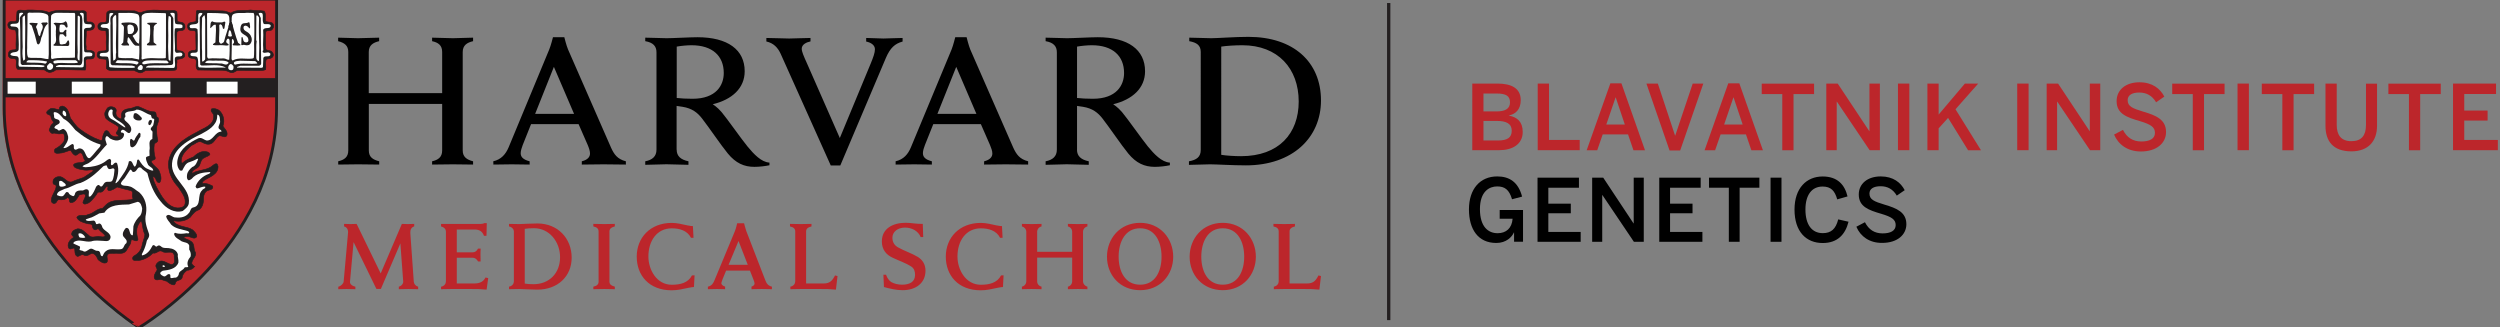 <?xml version="1.0" encoding="utf-8"?>
<!-- Generator: Adobe Illustrator 23.0.1, SVG Export Plug-In . SVG Version: 6.00 Build 0)  -->
<svg version="1.1" id="Layer_1" xmlns="http://www.w3.org/2000/svg" xmlns:xlink="http://www.w3.org/1999/xlink" x="0px" y="0px"
	 viewBox="0 0 405 53" style="enable-background:new 0 0 405 53;" xml:space="preserve">
<rect x="0" y="0" width="405" height="53" fill="#808080" stroke="none"/>
<style type="text/css">
	.st0{fill:none;stroke:#231F20;stroke-width:0.539;}
	.st1{fill:#BC262B;}
	.st2{fill:#FFFFFF;}
	.st3{fill:none;stroke:#231F20;stroke-width:0.465;}
	.st4{fill:#231F20;}
	.st5{fill:none;stroke:#231F20;stroke-width:0.095;}
	.st6{fill:none;stroke:#231F20;stroke-width:0.097;}
</style>
<g>
	<g>
		<line class="st0" x1="224.97" y1="51.86" x2="224.97" y2="0.49"/>
		<path d="M126.46,8.7c-0.46-0.99-1.14-1.72-2.31-1.98V6.15c0.73,0,3.15,0.09,3.7,0.09c0.51,0,2.7-0.09,3.45-0.09v0.56
			c-0.66,0.13-1.42,0.5-1.42,1.18c0,0.48,0.3,1.15,0.86,2.4l5.31,12.07l5.01-12.08c0.4-0.98,0.68-1.73,0.68-2.3
			c0-0.64-0.59-1.08-1.42-1.25V6.15c0.66,0,2.28,0.09,2.79,0.09c0.47,0,2.38-0.09,3.11-0.09v0.58c-1.25,0.34-2.01,1.03-2.71,2.66
			l-7.38,17.41h-1.55L126.46,8.7L126.46,8.7z"/>
		<path d="M54.78,26.13c0.96-0.22,1.64-0.65,1.64-1.75V8.42c0-1.05-0.63-1.49-1.64-1.75V6.1c0.5,0,2.69,0.09,3.21,0.09
			c0.61,0,2.93-0.09,3.43-0.09v0.57c-0.96,0.22-1.68,0.66-1.68,1.75v6.67h11.89V8.42c0-1.09-0.63-1.53-1.63-1.75V6.1
			c0.5,0,2.77,0.09,3.38,0.09c0.53,0,2.75-0.09,3.26-0.09v0.57c-0.96,0.22-1.68,0.66-1.68,1.75v15.96c0,1.05,0.67,1.49,1.68,1.75
			v0.53c-0.5,0-2.73-0.04-3.26-0.04c-0.61,0-2.88,0.04-3.38,0.04v-0.53c0.96-0.22,1.63-0.65,1.63-1.75v-7.54H59.75v7.54
			c0,1.09,0.68,1.49,1.68,1.75v0.53c-0.5,0-2.82-0.04-3.43-0.04c-0.53,0-2.71,0.04-3.21,0.04V26.13L54.78,26.13z M79.91,26.13
			c1.29-0.3,2.01-1.14,2.49-2.27l6.57-15.83c0.28-0.66,0.61-2,0.61-2h1.84c0,0,0.33,1.35,0.61,2l6.95,15.87
			c0.49,1.09,1.03,1.88,2.41,2.23l0,0.53c-0.75,0-3.09-0.04-3.62-0.04c-0.53,0-2.76,0.04-3.52,0.04l0-0.53
			c1.01-0.25,1.33-0.76,1.33-1.26c0-0.42-0.17-0.9-0.38-1.4l-1.47-3.36l-7.7,0l-1.35,3.38c-0.15,0.39-0.33,0.94-0.33,1.31
			c0,0.57,0.3,1.03,1.45,1.33l0,0.53c-0.68,0-2.47-0.04-2.9-0.04l-2.97,0.04L79.91,26.13L79.91,26.13z M93,18.45l-3.27-7.62
			l-3.04,7.62H93L93,18.45z M79.91,26.13c1.29-0.3,2.01-1.14,2.49-2.27l6.57-15.83c0.28-0.66,0.61-2,0.61-2h1.84
			c0,0,0.33,1.35,0.61,2l6.95,15.87c0.49,1.09,1.03,1.88,2.41,2.23l0,0.53c-0.75,0-3.09-0.04-3.62-0.04c-0.53,0-2.76,0.04-3.52,0.04
			l0-0.53c1.01-0.25,1.33-0.76,1.33-1.26c0-0.42-0.17-0.9-0.38-1.4l-1.47-3.36l-7.7,0l-1.35,3.38c-0.15,0.39-0.33,0.94-0.33,1.31
			c0,0.57,0.3,1.03,1.45,1.33l0,0.53c-0.68,0-2.47-0.04-2.9-0.04l-2.97,0.04L79.91,26.13L79.91,26.13z M93,18.45l-3.27-7.62
			l-3.04,7.62H93L93,18.45z M145.09,26.13c1.29-0.3,2.01-1.14,2.48-2.27l6.58-15.83c0.27-0.66,0.6-2,0.6-2h1.84c0,0,0.33,1.35,0.6,2
			l6.95,15.87c0.5,1.09,1.03,1.88,2.42,2.23l0,0.53c-0.75,0-3.09-0.04-3.62-0.04c-0.53,0-2.76,0.04-3.52,0.04l0.01-0.53
			c1.01-0.25,1.33-0.76,1.33-1.26c0-0.42-0.18-0.9-0.39-1.4l-1.47-3.36l-7.71,0l-1.35,3.38c-0.16,0.39-0.33,0.94-0.33,1.31
			c0,0.57,0.3,1.03,1.45,1.33l0,0.53c-0.68,0-2.42-0.04-2.84-0.04l-3.03,0.04L145.09,26.13L145.09,26.13z M158.18,18.45l-3.27-7.62
			l-3.05,7.62H158.18L158.18,18.45z M192.61,26.13c1.24-0.22,1.91-0.71,1.91-1.83V8.42c0-1.1-0.67-1.53-1.86-1.75V6.1
			c0.69,0,2.95,0.09,3.56,0.09c1.01,0,3.85-0.22,6.02-0.22c7.32,0,11.76,4.08,11.76,10.3c0,6.04-4.62,10.52-12.16,10.52
			c-2.17,0-4.81-0.17-5.82-0.17c-0.61,0-2.72,0.09-3.41,0.09V26.13L192.61,26.13z M197.84,25.08c0.75,0.13,2.12,0.22,3.21,0.22
			c6.14,0,9.34-3.69,9.34-8.85c0-5.35-3.37-9.12-9.12-9.12c-1.17,0-2.65,0.09-3.43,0.22V25.08L197.84,25.08z"/>
		<path d="M109.62,24.24c0,1.06,0.67,1.63,1.91,1.89v0.57c-0.69,0-2.93-0.09-3.57-0.09c-0.55,0-2.74,0.09-3.43,0.09v-0.57
			c1.15-0.22,1.82-0.79,1.82-1.89V8.47c0-0.97-0.52-1.58-1.82-1.8V6.1c0.69,0,2.86,0.09,3.47,0.09c1,0,3.86-0.16,4.98-0.16
			c4.92,0,7.66,2.03,7.66,5.51c0,2.74-2.04,4.59-5.18,5.35c0,0,0.71,0.42,1.42,1.25c0.87,1.02,3.27,4.45,4.24,5.62
			c0.97,1.17,2.21,2.52,3.53,2.58v0.43c-0.63,0.14-1.65,0.26-2.43,0.26c-1.68,0-3.01-0.59-4.31-2.16c-1.12-1.36-3.07-4.26-4.19-5.69
			c-0.71-0.91-1.58-1.63-3.16-1.88c-0.31-0.05-0.6-0.1-0.95-0.14V24.24L109.62,24.24z M109.62,15.87c0.65,0.08,1.61,0.13,2.57,0.13
			c3.85,0,5.06-2.21,5.06-4.17c0-2.78-1.85-4.5-5.22-4.5c-0.69,0-1.7,0.09-2.4,0.22V15.87L109.62,15.87z"/>
		<path d="M174.47,24.24c0,1.06,0.67,1.63,1.91,1.89v0.57c-0.69,0-2.92-0.09-3.56-0.09c-0.55,0-2.75,0.09-3.43,0.09v-0.57
			c1.14-0.22,1.82-0.79,1.82-1.89V8.47c0-0.97-0.53-1.58-1.82-1.8V6.1c0.69,0,2.85,0.09,3.47,0.09c1.01,0,3.86-0.16,4.98-0.16
			c4.92,0,7.66,2.03,7.66,5.51c0,2.74-2.04,4.59-5.17,5.35c0,0,0.71,0.42,1.42,1.25c0.87,1.02,3.27,4.45,4.23,5.62
			c0.97,1.17,2.21,2.52,3.54,2.58v0.43c-0.63,0.14-1.66,0.26-2.43,0.26c-1.68,0-3.02-0.59-4.31-2.16c-1.12-1.36-3.07-4.26-4.19-5.69
			c-0.72-0.91-1.58-1.63-3.16-1.88c-0.32-0.05-0.6-0.1-0.95-0.14V24.24L174.47,24.24z M174.47,15.87c0.66,0.08,1.62,0.13,2.57,0.13
			c3.85,0,5.06-2.21,5.06-4.17c0-2.78-1.85-4.5-5.22-4.5c-0.69,0-1.7,0.09-2.4,0.22V15.87L174.47,15.87z"/>
		<path class="st1" d="M54.79,46.85c0.3,0,1.09-0.03,1.33-0.03c0.28,0,1.17,0.03,1.45,0.03v-0.41c-0.69-0.15-0.9-0.53-0.87-0.81
			l0.58-6.41l3.7,7.59h0.72l3.16-7.38l0.46,6.2c0.02,0.29-0.25,0.69-0.71,0.81v0.41c0.3,0,1.3-0.03,1.54-0.03
			c0.28,0,1.32,0.03,1.59,0.03v-0.41c-0.46-0.13-0.69-0.48-0.71-0.82l-0.56-7.89c-0.03-0.53,0.18-0.92,0.63-1.05v-0.41
			c-0.41,0-0.79,0.03-1.05,0.03c-0.25,0-0.57-0.03-0.95-0.03l-3.43,8.02l-3.9-8.02c-0.36,0-0.74,0.03-0.98,0.03
			c-0.26,0-0.64-0.03-1.05-0.03v0.41c0.46,0.13,0.69,0.53,0.64,1.04l-0.71,7.89c-0.03,0.31-0.4,0.72-0.87,0.84V46.85L54.79,46.85z
			 M71.45,46.85c0.38,0,1.38-0.03,1.66-0.03h3.12c1.05,0,1.61,0,2.6,0.1l0.26-1.87l-0.43-0.1c-0.31,0.59-0.81,0.97-1.81,0.97H74
			v-4.17h2.55c0.39,0,0.67,0.21,0.9,0.61h0.41c0-0.33-0.02-0.87-0.02-1.05c0-0.18,0-0.71,0.03-1.04h-0.43
			c-0.21,0.41-0.49,0.61-0.9,0.61H74v-3.7h2.89c0.79,0,1.28,0.34,1.51,1.02h0.41l0.05-2.05h-0.41c-0.18,0.1-0.44,0.13-0.61,0.13
			h-6.39v0.41c0.56,0.13,0.79,0.49,0.79,0.81v8.08c0,0.35-0.23,0.77-0.79,0.87V46.85L71.45,46.85z M82.46,46.85
			c0.38,0,1.38-0.03,1.66-0.03c0.48,0,1.91,0.1,2.94,0.1c3.29,0,5.55-2.15,5.55-5.18c0-3.12-2.24-5.54-5.55-5.54
			c-1.04,0-2.47,0.1-2.94,0.1c-0.28,0-1.3-0.03-1.66-0.03v0.41c0.56,0.13,0.79,0.51,0.79,0.82v8.07c0,0.35-0.23,0.77-0.79,0.87
			V46.85L82.46,46.85z M85.01,37.07c0.36-0.07,0.99-0.1,1.51-0.1c2.46,0,4.21,2.18,4.21,4.7c0,2.61-1.78,4.37-4.29,4.37
			c-0.51,0-1.07-0.03-1.43-0.1V37.07L85.01,37.07z M96.12,46.85c0.3,0,1.49-0.03,1.77-0.03c0.25,0,1.43,0.03,1.71,0.03v-0.41
			c-0.62-0.17-0.87-0.41-0.87-0.82V37.5c0-0.41,0.25-0.66,0.87-0.82v-0.41c-0.29,0-1.46,0.03-1.71,0.03c-0.28,0-1.5-0.03-1.77-0.03
			v0.41c0.62,0.13,0.85,0.41,0.85,0.82v8.12c0,0.41-0.23,0.69-0.85,0.82V46.85L96.12,46.85z M112.11,44.6
			c-0.64,1.25-1.94,1.53-3.29,1.53c-2.47,0-3.78-2.48-3.78-4.57c0-2.55,1.38-4.57,3.78-4.57c1.28,0,2.53,0.36,3.12,1.53h0.41
			l-0.1-1.89c-0.18,0-0.39-0.02-0.85-0.11c-0.85-0.18-1.69-0.41-2.58-0.41c-3.48,0-5.67,2.4-5.67,5.46c0,3.02,1.97,5.46,5.67,5.46
			c0.95,0,1.82-0.21,2.74-0.41c0.39-0.08,0.77-0.13,0.86-0.12l0.1-1.89H112.11L112.11,44.6z M114.69,46.85
			c0.43,0,1.25-0.03,1.46-0.03c0.21,0,0.95,0.03,1.32,0.03v-0.41c-0.48-0.17-0.64-0.4-0.61-0.61c0.02-0.1,0.13-0.44,0.18-0.56
			l0.59-1.43h3.86l0.56,1.43c0.05,0.11,0.17,0.46,0.18,0.56c0.03,0.21-0.02,0.44-0.49,0.61v0.41c0.41,0,1.43-0.03,1.68-0.03
			c0.25,0,1.22,0.03,1.63,0.03v-0.41c-0.66-0.17-0.87-0.53-1.09-1.09l-3.06-7.92c-0.13-0.34-0.36-1.26-0.36-1.26h-1.12
			c0,0-0.21,0.92-0.36,1.26l-3.29,7.92c-0.23,0.56-0.43,0.92-1.09,1.09V46.85L114.69,46.85z M118.03,42.9l1.61-3.86l1.5,3.86H118.03
			L118.03,42.9z M128.04,46.85c0.38,0,1.38-0.03,1.66-0.03h3.12c1.05,0,1.61,0,2.6,0.1l0.26-2.2l-0.41-0.1
			c-0.43,0.86-0.85,1.3-1.82,1.3h-2.86V37.5c0-0.41,0.25-0.66,0.87-0.82v-0.41c-0.3,0-1.5,0.03-1.74,0.03
			c-0.28,0-1.46-0.03-1.74-0.03v0.41c0.62,0.13,0.85,0.41,0.85,0.82v8.07c0,0.35-0.23,0.77-0.79,0.87V46.85L128.04,46.85z
			 M143.2,46.5c1.1,0.3,2.04,0.51,3.02,0.51c2.15,0,3.71-1.15,3.71-3.16c0-1.05-0.51-1.77-1.23-2.22c-0.95-0.58-2.24-1-3.19-1.54
			c-0.56-0.31-0.94-0.79-0.94-1.58c0-0.94,0.84-1.64,2.05-1.64c1.08,0,2.14,0.54,2.53,1.54h0.41l-0.07-2.14
			c-0.99,0.03-1.92-0.18-2.75-0.18c-2.05,0-3.88,0.9-3.88,3.02c0,1.38,0.76,2.17,1.68,2.61c1,0.49,2.19,0.87,3.11,1.48
			c0.44,0.3,0.59,0.77,0.59,1.33c0,1.15-0.89,1.59-2.12,1.59c-0.56,0-1.3-0.15-1.76-0.44c-0.3-0.2-0.66-0.66-0.82-1.17h-0.43
			L143.2,46.5L143.2,46.5z M162.18,44.6c-0.64,1.25-1.94,1.53-3.29,1.53c-2.47,0-3.78-2.48-3.78-4.57c0-2.55,1.38-4.57,3.78-4.57
			c1.28,0,2.53,0.36,3.12,1.53h0.41l-0.1-1.89c-0.18,0-0.39-0.02-0.85-0.11c-0.85-0.18-1.69-0.41-2.58-0.41
			c-3.48,0-5.67,2.4-5.67,5.46c0,3.02,1.97,5.46,5.67,5.46c0.95,0,1.82-0.21,2.74-0.41c0.39-0.08,0.77-0.13,0.85-0.12l0.1-1.89
			H162.18L162.18,44.6z M165.55,46.85c0.3,0,1.3-0.03,1.55-0.03c0.28,0,1.35,0.03,1.63,0.03v-0.41c-0.48-0.13-0.71-0.49-0.71-0.82
			v-3.89h5.67v3.89c0,0.34-0.25,0.71-0.69,0.82v0.41c0.3,0,1.33-0.03,1.61-0.03c0.25,0,1.27,0.03,1.55,0.03v-0.41
			c-0.46-0.13-0.71-0.51-0.71-0.82V37.5c0-0.33,0.26-0.71,0.71-0.82v-0.41c-0.3,0-1.3,0.03-1.55,0.03c-0.28,0-1.33-0.03-1.61-0.03
			v0.41c0.46,0.13,0.69,0.48,0.69,0.82v3.29h-5.67V37.5c0-0.33,0.26-0.71,0.71-0.82v-0.41c-0.3,0-1.35,0.03-1.63,0.03
			c-0.25,0-1.26-0.03-1.55-0.03v0.41c0.46,0.13,0.71,0.51,0.71,0.82v8.12c0,0.33-0.26,0.71-0.71,0.82V46.85L165.55,46.85z
			 M184.7,47.01c3.27,0,5.36-2.5,5.36-5.42c0-2.94-2.09-5.49-5.36-5.49c-3.29,0-5.37,2.56-5.37,5.49
			C179.33,44.53,181.41,47.01,184.7,47.01L184.7,47.01z M184.7,46.12c-2.45,0-3.48-2.17-3.48-4.54c0-2.37,1.04-4.6,3.48-4.6
			c2.45,0,3.47,2.24,3.47,4.6C188.17,43.96,187.15,46.12,184.7,46.12L184.7,46.12z M198.09,47.01c3.27,0,5.36-2.5,5.36-5.42
			c0-2.94-2.09-5.49-5.36-5.49c-3.29,0-5.37,2.56-5.37,5.49C192.72,44.53,194.81,47.01,198.09,47.01L198.09,47.01z M198.09,46.12
			c-2.45,0-3.48-2.17-3.48-4.54c0-2.37,1.04-4.6,3.48-4.6c2.45,0,3.47,2.24,3.47,4.6C201.56,43.96,200.54,46.12,198.09,46.12
			L198.09,46.12z M206.36,46.85c0.38,0,1.38-0.03,1.66-0.03h3.12c1.05,0,1.61,0,2.6,0.1l0.26-2.2l-0.41-0.1
			c-0.43,0.86-0.85,1.3-1.82,1.3h-2.86V37.5c0-0.41,0.25-0.66,0.87-0.82v-0.41c-0.3,0-1.49,0.03-1.74,0.03
			c-0.28,0-1.46-0.03-1.74-0.03v0.41c0.62,0.13,0.85,0.41,0.85,0.82v8.07c0,0.35-0.23,0.77-0.79,0.87V46.85L206.36,46.85z"/>
		<path class="st1" d="M22.58-0.19l-22.11,0L0.42,17.51c0,21.69,21.75,35.5,21.97,35.64l0.07,0.04c0.06,0,0.19-0.1,0.19-0.1
			c3.69-2.42,22.13-15.49,22.13-35.48l0-17.76C44.73-0.19,22.58-0.19,22.58-0.19L22.58-0.19z M44.65,15.49H0.86v-2.55h43.79V15.49
			L44.65,15.49z"/>
		<path class="st2" d="M9.91,17.53c-0.01,0.03-0.05,0.27-0.05,0.27c-0.03,0.17-0.14,0.29-0.32,0.26l-0.62-0.11
			c-0.26-0.07-0.48-0.13-0.68-0.06C8.15,17.96,8,18.08,7.88,18.22c0.04,0.02,0.1,0.05,0.1,0.05c0.18,0.07,0.47,0.18,0.55,0.53
			c0.01,0.27,0.17,0.49,0.31,0.69l0.11,0.16c0.05,0.07,0.07,0.13,0.07,0.19c0,0.05-0.02,0.1-0.06,0.15l-0.29,0.34
			c0,0-0.17,0.18-0.17,0.18c0,0.01-0.14,0.34-0.21,0.54c0.06,0.12,0.14,0.23,0.22,0.24c0.26-0.06,0.51-0.03,0.7,0.02l0.41,0.05
			c-0.02,0,0.1,0,0.08,0l0.16-0.01c0.18-0.03,0.44-0.06,0.64,0.1c0,0,0.19,0.4,0.2,0.43c0.04,0.12,0.07,0.25,0.07,0.36
			c0,0.16-0.03,0.31-0.06,0.45l-0.04,0.24c-0.01,0.05-0.03,0.12-0.05,0.15c-0.39,0.57-0.93,1.03-1.54,1.32
			c0.04-0.02,0.05-0.03,0.05-0.03c-0.01,0.01-0.01,0.04-0.01,0.07c0,0.01,0.01,0.02,0.01,0.04c0.08,0.06,0.32,0.04,0.49,0.02
			l0.17-0.02c0.29-0.01,0.53-0.1,0.8-0.2l0.85-0.23c0.15-0.04,0.25,0.04,0.32,0.18c0.16,0.32,0.35,0.55,0.52,0.64
			c-0.01-0.01,0.01-0.02,0.16-0.14c0.17-0.14,0.44-0.37,0.85-0.22c0.03,0.01,0.06,0.03,0.08,0.05c0.28,0.21,0.37,0.52,0.44,0.77
			c0.05,0.18,0.1,0.34,0.2,0.45c0.05,0.05,0.08,0.11,0.09,0.18c0.01,0.03,0.01,0.06,0.01,0.09c0,0.32-0.28,0.44-0.37,0.48
			l-0.05,0.03c-0.03,0.01-0.05,0.04-0.08,0.05l-0.69,0.11c-0.24,0.02-0.44,0.05-0.59,0.13c0.03,0.03,0.03,0.06,0.08,0.09
			c0.33,0.17,0.74,0.24,1.17,0.31l0.24,0.04c-0.01,0,0.54-0.02,0.54-0.02l0.87,0.02c0.12,0,0.18,0.06,0.24,0.16
			c0.05,0.1,0.01,0.22-0.05,0.32l-0.14,0.23c-0.02,0.04-0.05,0.07-0.09,0.1l-1.42,0.95c-0.06,0.03-0.84,0.31-0.84,0.31l-1.09,0.43
			c-0.01,0-0.06,0.03-0.07,0.03c-0.64,0.16-1.07-0.19-1.42-0.47c-0.25-0.2-0.47-0.38-0.71-0.36c-0.26,0-0.42,0.06-0.62,0.24
			c-0.06,0.07-0.09,0.18-0.09,0.29c0,0.04,0.01,0.08,0.01,0.11c0.03,0.01,0.07,0.03,0.07,0.03c0.13,0.05,0.44,0.16,0.44,0.54
			c-0.02,0.49-0.22,0.88-0.42,1.26c-0.17,0.33-0.33,0.64-0.36,0.98c0,0.02,0,0.05,0,0.07c0,0.07,0.01,0.14,0.06,0.15
			c0.04,0.02,0.04,0.02,0.04,0.02c0.03,0.01,0.09-0.01,0.11-0.03c0,0,0.09-0.13,0.09-0.13c0.08-0.14,0.21-0.38,0.54-0.45
			c0.03-0.01,0.07-0.01,0.1,0c0.57,0.07,0.88,0,1.08-0.21c0.05-0.05,0.11-0.09,0.18-0.1c0.17-0.03,0.35,0.03,0.49,0.15
			c0.14,0.12,0.23,0.29,0.23,0.46c0,0,0.01,0.08,0.01,0.15c0.34-0.06,0.58-0.38,0.86-0.85l0.11-0.19c0.04-0.07,0.14-0.13,0.22-0.15
			l0.23-0.06c0.26-0.09,0.63-0.2,0.98,0.02c0.07,0.05,0.12,0.12,0.14,0.2c0.02,0.09,0.03,0.17,0.03,0.25c0,0.3-0.13,0.56-0.24,0.77
			c0,0-0.06,0.14-0.1,0.26c0.54-0.12,0.93-0.59,1.33-1.11l0.24-0.3c0.07-0.17,0.24-0.52,0.68-0.52c0.03,0,0.06,0,0.09,0.01
			c0.19,0.06,0.27,0,0.53-0.37l0.43-0.48c0.06-0.07,0.1-0.06,0.19-0.06h0.17c0.09,0,0.16-0.01,0.22,0.05
			c0.06,0.06,0.09,0.1,0.09,0.18c0,0,0,0.42,0,0.42s0,0.01,0,0.02c0.05-0.02,0.33-0.12,0.43-0.16c0.01-0.01,0.6-0.37,0.6-0.37
			c0.08-0.04,0.18-0.05,0.27-0.03l2.2,0.57c0.45,0.17,0.53,0.48,0.53,0.74c0,0.1-0.01,0.19-0.02,0.26c-0.01,0.08-0.02,0.15-0.02,0.2
			c0,0.06,0.01,0.1,0.04,0.13c0.06,0.06,0.09,0.14,0.09,0.23c0,0.04-0.01,0.09-0.03,0.13c-0.09,0.21-0.32,0.46-0.9,0.46
			c-0.01,0-1.11,0.06-1.11,0.06c-0.92,0.02-1.79,0.03-2.42,0.63c0,0-0.6,0.6-0.6,0.6c-0.06,0.06-0.14,0.09-0.22,0.09
			c-0.43,0.01-0.75,0.22-1.11,0.45c-0.33,0.21-0.68,0.43-1.12,0.51c-0.32,0.18-0.68,0.18-0.98,0.17c-0.26-0.01-0.42,0-0.53,0.05
			c0.29,0.34,0.82,0.51,1.31,0.64c0.05,0.02,0.27,0.05,0.27,0.05c0.24,0.01,0.59,0.03,0.77,0.38c0.02,0.04,0.03,0.07,0.03,0.11
			c0.03,0.3,0.08,0.42,0.2,0.46c0.02-0.01,0.05-0.03,0.05-0.03c0.11-0.07,0.41-0.24,0.71,0.02c0.05,0.05,0.52,0.51,0.52,0.51
			l0.58,0.6c0.1,0.1,0.08,0.2,0.01,0.33c-0.26,0.47-0.77,0.39-1.07,0.34l-0.25-0.03c-0.02-0.03-0.33,0.02-0.33,0.02
			c-0.47,0.09-1.12,0.2-1.57-0.34c0.01,0.02,0.04,0.04,0.06,0.05l-0.44-0.37c-0.36-0.32-0.67-0.58-1.1-0.6
			c-0.45,0.13-0.66,0.27-0.7,0.5c0,0.01,0,0.02,0,0.02c0,0,0.11,0.12,0.11,0.12l0.19,0.21c0.05,0.06,0.07,0.11,0.07,0.18
			c0,0.02,0,0.03,0,0.05c-0.01,0.09-0.08,0.16-0.16,0.21c-0.37,0.25-0.78,0.62-0.78,1.06c0,0.06,0.01,0.12,0.02,0.17
			c0,0,0.02,0.04,0.03,0.07c0.04-0.01,0.14-0.04,0.14-0.04c0.17-0.06,0.42-0.16,0.71,0c0.1,0.05,0.16,0.13,0.17,0.24l0.02,0.34
			c0.01,0.38,0.06,0.55,0.18,0.64c0.08-0.03,0.18-0.07,0.18-0.07c0.25-0.13,0.63-0.33,1.08,0c0.08,0.03,0.2-0.02,0.45-0.17l0.42-0.2
			c0.04-0.02,0.05-0.01,0.1-0.01c0.78,0,1.09,0.67,1.3,1.12c0,0,0,0,0,0c0.01,0.01,0.03,0.02,0.03,0.02
			c0.34,0.27,0.63,0.46,0.88,0.39c0.01-0.04,0.03-0.06,0.03-0.11c0-0.07-0.01-0.16-0.03-0.27c-0.02-0.1-0.04-0.22-0.04-0.35
			c0-0.27,0.09-0.56,0.49-0.76c0.05-0.02,0.77-0.07,0.77-0.07l0.46-0.01c0.01,0,0.08-0.01,0.1-0.01c0.67,0.06,1.21,0.07,1.44-0.4
			c0.01-0.02,0.48-0.82,0.56-0.95c0.02-0.09,0.11-0.55,0.11-0.55c0.02-0.12,0.11-0.21,0.22-0.25c0.25-0.08,0.49,0.01,0.69,0.09
			c0,0,0.1,0.03,0.17,0.05c-0.11-0.38-0.2-0.76-0.2-1.15c0-0.2,0.01-0.39,0.04-0.6c0.15-0.56,0.38-1,0.7-1.31
			c0.09-0.09,0.23-0.12,0.35-0.07l0.15,0.06c0.1,0.04,0.17,0.12,0.19,0.23l0.14,0.72c0.08,0.47,0.16,0.91,0.35,1.32
			c0.03,0.07,0.05,0.09,0.03,0.17l-0.26,1.07l-0.23,0.85c-0.2,0.79-0.73,1.43-1.48,1.8c0.01,0-0.04,0.07-0.02,0.1
			c0.01,0.01,0.16,0.01,0.29,0c0,0,0.19,0.01,0.3,0.01c0.83-0.11,1.59-0.5,2.14-1.11c0.08-0.09,0.21-0.13,0.32-0.09
			c0.16,0.04,0.29-0.02,0.5-0.14c0.26-0.15,0.64-0.36,1.11-0.08c0.18,0.14,0.45,0.12,0.72,0.09c0.44-0.03,1.16-0.1,1.36,0.75
			c0.01,0.02,0,0.11,0,0.13l0.02,0.39c0.05,0.4,0.14,1.15-0.66,1.36c-0.07,0.02-0.07,0.03-0.13,0.01l-0.82-0.31
			c-0.64-0.31-0.93-0.4-1.25-0.03c-0.08,0.08-0.17,0.19-0.13,0.28c0.11,0.19,0.39,0.67-0.02,1.02c0.03-0.02,0.05-0.05,0.07-0.08
			l-0.04,0.08c-0.21,0.35-0.35,0.62-0.25,0.86c0-0.01,0.04,0.07,0.32,0.01c0.33-0.14,0.68,0,0.96,0.11l0.4,0.12
			c0.04,0.01,0.14,0.04,0.17,0.07l0.13,0.1c0.26,0.21,0.52,0.38,0.78,0.42c0.01-0.03,0.03-0.06,0.03-0.06l0.18-0.35
			c0.04-0.04,0.54-0.29,0.54-0.29c0.33-0.12,0.37-0.16,0.37-0.28c0.1-0.53,0.46-1,0.98-1.32c0.05-0.03,0.14-0.04,0.19-0.04
			c0.11-0.01,0.48-0.13,0.7-0.28c-0.01-0.01-0.04-0.04-0.04-0.04l-0.13-0.14c-0.04-0.04-0.1-0.13-0.11-0.18
			c-0.02-0.08-0.02-0.15-0.02-0.22c0-0.37,0.2-0.68,0.36-0.94c0.17-0.26,0.26-0.42,0.26-0.57c0-0.09-0.04-0.18-0.11-0.29
			c-0.03-0.04-0.04-0.05-0.05-0.1l-0.09-0.53c-0.04-0.33-0.08-0.63-0.31-0.81c-0.01-0.01-0.57-0.29-0.57-0.29l-0.62-0.3
			c-0.11-0.05-0.15-0.15-0.15-0.27c0-0.28,0.18-0.45,0.53-0.49l0.08-0.01c0.4-0.11,0.74,0.02,1.01,0.12c0.27,0.1,0.37,0.1,0.44,0.06
			c-0.04-0.23-0.27-0.47-0.47-0.67c-0.35-0.25-0.8-0.36-1.26-0.47c-0.71-0.17-1.45-0.35-1.94-1.03c-0.04-0.06-0.06-0.12-0.06-0.19
			c0-0.08,0.03-0.17,0.1-0.23l0.09-0.09c0.08-0.08,0.19-0.11,0.3-0.09c0.89,0.19,1.77,0,2.35-0.5c0.35-0.46,0.79-1.01,1.47-1.24
			c0.48-0.38,0.59-1.01,0.59-1.84c0.04-0.42,0.21-0.78,0.5-1.07c0.01-0.01,0.63-0.31,0.63-0.31c0.2-0.06,0.28-0.1,0.32-0.13
			c-0.37-0.18-0.78-0.35-1.21-0.31c-0.07,0.01-0.13-0.01-0.19-0.04c-0.19-0.1-0.25-0.25-0.26-0.35c0-0.02,0-0.04,0-0.06
			c0-0.22,0.16-0.37,0.26-0.47l0.05-0.05c0.02-0.02,0.06-0.06,0.08-0.08l0.69-0.4c0.91-0.48,1.47-0.84,1.47-1.59
			c0-0.01,0-0.02,0-0.03c-0.02-0.04-0.02-0.06-0.03-0.08c-0.11,0.04-0.21,0.09-0.33,0.19l-0.48,0.32c-0.44,0.25-0.95,0.36-1.44,0.46
			c-0.49,0.1-0.94,0.2-1.33,0.44c-0.05,0.03-0.11,0.05-0.17,0.05c-0.18,0-0.34-0.1-0.4-0.26c-0.02-0.06-0.04-0.12-0.04-0.19
			c0-0.15,0.06-0.3,0.15-0.39c0.15-0.21,0.39-0.34,0.61-0.47c0.26-0.15,0.42-0.24,0.5-0.44l0.09-0.25c0.13-0.39,0.31-0.87,0.79-1.08
			c0.06-0.03,0.44-0.23,0.44-0.23c0.09-0.04,0.12-0.08,0.18-0.11c-0.03-0.02-0.02-0.02-0.07-0.04c-0.77-0.24-1.52,0.36-1.89,0.73
			c-0.03,0.03-0.06,0.05-0.1,0.07l-0.29,0.12c-0.5,0.21-1.02,0.42-1.36,0.79c-0.04,0.04-0.08,0.07-0.13,0.08
			c-0.15,0.05-0.32,0.02-0.45-0.07c-0.13-0.1-0.21-0.24-0.21-0.41c-0.12-1.19,0.83-2.06,1.59-2.75l0.18-0.17
			c0.02-0.02,0.11-0.06,0.14-0.08l0.47-0.24c0.37-0.23,0.82-0.52,1.39-0.26c0.45,0.24,0.8,0.4,1.18,0.28
			c0.25-0.09,0.41-0.31,0.59-0.56c0.18-0.24,0.38-0.52,0.7-0.71c0.33-0.12,0.6-0.03,0.82,0.04c0.09,0.03,0.26,0.08,0.31,0.07
			c0,0,0.04-0.07,0.04-0.07c0.01-0.03,0.01-0.06,0.01-0.09c0-0.21-0.15-0.42-0.38-0.71l-0.27-0.37c-0.04-0.05-0.05-0.1-0.05-0.16
			c0-0.04,0.01-0.09,0.03-0.13c0.09-0.23,0.13-0.47,0.13-0.71c0-0.56-0.24-1.12-0.68-1.5c-0.13-0.07-0.42-0.2-0.71-0.19
			c0.04,0.06,0.1,0.16,0.1,0.16l0.28,0.6c0.01,0.07,0.01,0.14,0.01,0.21c0,1.32-1.14,1.89-2.07,2.36l-0.8,0.43
			c-1.87,0.94-4.34,2.45-4.47,4.92c0.03,1.27,0.55,2.48,1.53,3.48c0.02,0.02,0.04,0.04,0.05,0.06l0.34,0.54
			c0.38,0.58,0.81,1.22,0.81,1.99c0,0.19-0.03,0.38-0.08,0.58C29.91,34,29.06,34,28.74,34c-1.84-0.12-2.85-1.98-3.58-3.34
			l-0.11-0.21c-0.01-0.02-0.15-0.33-0.15-0.33c-0.2-0.43-0.41-0.87-0.46-1.41c-0.01-0.1,0.02-0.19,0.09-0.26
			c0.09-0.09,0.33-0.27,0.67-0.04c0.04,0.03,0.37,0.56,0.37,0.56c0.04,0.1,0.07,0.15,0.1,0.19c0.03-0.09,0.08-0.18,0.08-0.28
			c0-0.32-0.14-0.67-0.27-1.02l-0.04-0.11c-0.1-0.16-0.3-0.34-0.51-0.53c-0.28-0.25-0.56-0.5-0.73-0.87
			c-0.01-0.04-0.02-0.07-0.03-0.11c0-0.02,0-0.04,0-0.05c0-0.44,0.39-0.55,0.54-0.58c0,0,0.06-0.02,0.09-0.03
			c-0.13-0.47-0.21-0.96-0.21-1.47c0-0.25,0.02-0.5,0.05-0.75c0-0.01,0-0.01,0-0.02c0-0.02-0.01-0.02-0.01-0.03
			c0,0,0-0.01,0.02-0.03l0.42-0.45c0.13-0.08,0.14-0.1,0.14-0.13c-0.14-0.54-0.18-1.08-0.18-1.61c0-0.21,0.01-0.43,0.01-0.64
			c0.01-0.05,0.15-0.53,0.15-0.53c0.08-0.22,0.14-0.38,0.14-0.53c0-0.05-0.02-0.1-0.04-0.15c-0.29-0.18-0.34-0.49-0.35-0.66
			c0,0-0.03-0.16-0.03-0.17c-0.01,0-0.02-0.01-0.02-0.01c0.04,0.02,0.05,0.02,0.09,0.02c-0.77,0-1.39-0.29-1.98-0.56l-0.68-0.3
			c-0.16-0.04-0.31,0.02-0.55,0.12l-0.36,0.13c-0.01,0-0.38,0.07-0.38,0.07c-0.4,0.06-0.74,0.12-0.96,0.36
			c-0.12,0.15-0.13,0.34-0.12,0.67l0,0.21c0,0.04,0,0.07-0.02,0.1c-0.06,0.19-0.19,0.28-0.28,0.31c-0.21,0.08-0.41-0.03-0.51-0.08
			l-0.05-0.02c-0.58-0.32-0.81-0.89-0.65-1.49c0.03-0.1-0.06-0.19-0.1-0.22c-0.14-0.09-0.41-0.17-0.64-0.09
			c-0.18,0.06-0.27,0.25-0.41,0.56c0,0-0.05,0.1-0.08,0.17c0,0.02,0,0.05,0,0.07c0,0.2,0.05,0.41,0.13,0.54
			c0.25,0.26,0.62,0.46,1.01,0.68l0.94,0.6c0.06,0.04,0.08,0.08,0.1,0.15c0.03,0.1,0.05,0.2,0.05,0.29c0,0.34-0.18,0.62-0.33,0.83
			c0.01,0.01,0.02,0.02,0.02,0.02c0.11,0.08,0.31,0.23,0.31,0.5c0,0.04,0,0.08-0.01,0.12c-0.02,0.12-0.12,0.22-0.24,0.25
			c-0.57,0.14-1.13,0.02-1.56-0.33c-0.01-0.01-0.28-0.37-0.28-0.37c-0.09-0.15-0.14-0.21-0.19-0.23c-0.04,0.04-0.1,0.17-0.13,0.25
			l-0.13,0.28c0.02-0.04-0.03,0.23-0.03,0.23c-0.03,0.24-0.06,0.53-0.29,0.74c-0.07,0.06-0.16,0.09-0.25,0.08l-0.26-0.03
			c-1.19-0.4-2.26-0.99-3.45-1.88c-0.52-0.39-0.9-0.92-1.28-1.43l-0.29-0.39c-0.02-0.03-0.04-0.06-0.05-0.1l-0.11-0.37
			c-0.2-0.72-0.38-1.2-0.89-1.35C10,17.51,9.94,17.53,9.91,17.53L9.91,17.53z M10.68,21.78L10.68,21.78
			C10.68,21.78,10.68,21.78,10.68,21.78L10.68,21.78L10.68,21.78z M8.35,21.32c0.04-0.02,0.09-0.01,0.13-0.03
			C8.43,21.29,8.39,21.3,8.35,21.32L8.35,21.32z M19.04,21.7c0.05-0.06,0.08-0.07,0.08-0.11v0C19.09,21.62,19.06,21.67,19.04,21.7
			L19.04,21.7z M24.79,25.66c0,0.01,0.02,0,0.04,0.06c-0.01-0.03-0.01-0.07-0.02-0.11C24.79,25.64,24.79,25.65,24.79,25.66
			L24.79,25.66z M17.72,30.58c0,0,0.01,0,0.01,0c-0.01,0-0.02,0-0.04-0.02L17.72,30.58L17.72,30.58z M17.75,30.64
			c0-0.04,0.01-0.05,0.01-0.06c0,0,0,0,0,0C17.76,30.61,17.75,30.64,17.75,30.64L17.75,30.64z M11.44,32.52c0.01,0,0.01,0,0.02,0
			C11.46,32.52,11.46,32.52,11.44,32.52L11.44,32.52z M22.01,38.79c0,0.04,0.01,0.07,0.02,0.11C22.02,38.86,22.02,38.82,22.01,38.79
			C22.01,38.78,22.01,38.79,22.01,38.79L22.01,38.79z M22.36,41.91c0.03,0,0.09,0,0.09,0C22.43,41.91,22.38,41.91,22.36,41.91
			L22.36,41.91z"/>
		<path class="st3" d="M0.68,17.5c0-5.16,0-10.91,0-17.64h44.13c0,0-0.01,2.63-0.01,17.75c0,22.35-22.25,35.45-22.25,35.45
			S0.68,39.3,0.68,17.5L0.68,17.5z"/>
		<path class="st4" d="M31.48,43.22L31.48,43.22C31.48,43.22,31.48,43.22,31.48,43.22L31.48,43.22L31.48,43.22L31.48,43.22
			L31.48,43.22L31.48,43.22l0.02-0.01h0h0h0.01h0h0c-0.15-0.12-0.32-0.36-0.42-0.43c-0.17-0.78,1.04-1.3,0.43-2.14
			c-0.14-0.49-0.03-1.13-0.52-1.5c-0.35-0.29-0.81-0.35-1.21-0.61c0-0.2,0.26-0.15,0.4-0.2c0.64-0.17,1.21,0.61,1.68,0.03
			c0.06-0.43-0.35-0.81-0.64-1.1c-0.95-0.66-2.4-0.4-3.12-1.41l0.09-0.09c0.92,0.2,1.93,0.03,2.63-0.58
			c0.4-0.52,0.81-1.04,1.44-1.21c0.64-0.49,0.72-1.3,0.72-2.11c0.03-0.32,0.17-0.61,0.4-0.84c0.35-0.32,1.24-0.2,1.07-0.87
			c-0.49-0.26-1.01-0.49-1.59-0.43c-0.26-0.14,0.06-0.34,0.14-0.46c0.92-0.61,2.37-0.98,2.31-2.34c-0.09-0.14-0.06-0.37-0.29-0.4
			c-0.41,0.06-0.64,0.43-1.01,0.61c-0.87,0.49-1.96,0.41-2.8,0.92c-0.17,0-0.12-0.23-0.06-0.29c0.32-0.43,0.95-0.46,1.18-1.01
			c0.17-0.43,0.26-1.01,0.75-1.18c0.29-0.23,0.75-0.23,0.92-0.58c-0.03-0.2-0.26-0.32-0.43-0.38c-0.84-0.26-1.65,0.23-2.22,0.81
			c-0.61,0.26-1.3,0.49-1.76,0.98c-0.09,0.03-0.23-0.03-0.23-0.17c-0.12-1.16,0.92-1.99,1.67-2.69c0.55-0.15,1.01-0.81,1.65-0.52
			c0.43,0.23,0.89,0.46,1.42,0.29c0.64-0.23,0.78-0.95,1.36-1.3c0.43-0.14,1.04,0.49,1.3-0.11c0.14-0.64-0.38-1.01-0.66-1.47
			c0.35-0.89,0.09-1.93-0.64-2.57c-0.35-0.2-0.78-0.35-1.18-0.23c-0.32,0.41,0.29,0.66,0.32,1.07c0.15,1.64-1.65,2.02-2.71,2.71
			c-2.02,1.01-4.48,2.57-4.62,5.17c0.03,1.44,0.64,2.72,1.62,3.73c0.52,0.89,1.36,1.73,1.04,2.86c-0.2,0.46-0.75,0.52-1.18,0.52
			c-1.73-0.12-2.68-2.05-3.41-3.38c-0.23-0.52-0.52-1.01-0.58-1.62c0.09-0.09,0.17-0.06,0.26,0c0.32,0.29,0.29,0.98,0.84,0.89
			c0.43-0.61,0.12-1.33-0.11-1.93c-0.32-0.55-0.98-0.84-1.24-1.42c-0.03-0.43,0.61-0.17,0.64-0.61c-0.23-0.75-0.26-1.53-0.17-2.23
			c0.12-0.32,0.58-0.29,0.58-0.69c-0.2-0.72-0.2-1.44-0.17-2.22c0.09-0.46,0.46-0.95,0.2-1.44c-0.52-0.14-0.09-0.78-0.58-0.92
			c-0.98,0-1.7-0.52-2.54-0.84c-0.43-0.11-0.75,0.14-1.1,0.23c-0.55,0.12-1.13,0.12-1.5,0.52c-0.26,0.32-0.2,0.66-0.2,1.1
			c-0.09,0.26-0.32,0.03-0.43,0c-0.4-0.23-0.55-0.66-0.43-1.1c0.06-0.2-0.03-0.41-0.2-0.55c-0.26-0.17-0.64-0.26-0.95-0.14
			c-0.4,0.14-0.52,0.61-0.69,0.95c-0.03,0.29,0.03,0.64,0.17,0.87c0.58,0.61,1.39,0.84,2.02,1.36c0.11,0.35-0.12,0.69-0.35,0.98
			c-0.03,0.32,0.43,0.32,0.38,0.61c-0.46,0.12-0.92,0.03-1.27-0.26c-0.23-0.2-0.29-0.64-0.66-0.69c-0.35,0-0.41,0.46-0.55,0.69
			c-0.12,0.26-0.03,0.69-0.26,0.9l-0.26-0.03c-1.18-0.41-2.25-1.04-3.29-1.82c-0.61-0.46-1.04-1.16-1.5-1.76
			c-0.23-0.72-0.35-1.73-1.27-1.96c-0.2,0.03-0.46,0.06-0.49,0.29l-0.06,0.29c-0.46,0-0.92-0.32-1.42-0.15
			c-0.23,0.15-0.46,0.32-0.61,0.55c-0.03,0.52,0.61,0.32,0.69,0.72c0,0.37,0.29,0.69,0.46,0.95c-0.11,0.2-0.35,0.32-0.46,0.52
			l-0.29,0.72c0.12,0.23,0.26,0.52,0.55,0.55c0.4-0.17,0.75,0.12,1.18,0.06c0.26,0.03,0.69-0.2,0.72,0.23
			c0.14,0.35,0,0.66-0.03,0.98c-0.38,0.55-0.87,0.95-1.41,1.21c-0.17,0.11-0.17,0.37-0.12,0.55c0.2,0.29,0.66,0.17,0.98,0.14
			c0.61-0.03,1.07-0.38,1.64-0.43c0.14,0.29,0.38,0.64,0.66,0.78c0.46,0.11,0.58-0.52,1.04-0.35c0.38,0.29,0.26,0.84,0.61,1.18
			c0.03,0.2-0.17,0.2-0.29,0.29c-0.49,0.17-1.18,0-1.56,0.4c-0.06,0.23,0.14,0.43,0.32,0.52c0.43,0.23,0.98,0.29,1.5,0.38
			c0.46,0.06,0.95-0.12,1.39,0l-0.14,0.23l-1.42,0.95c-0.64,0.26-1.33,0.41-1.91,0.72c-0.89,0.23-1.27-0.9-2.08-0.84
			c-0.35,0-0.58,0.11-0.81,0.32c-0.2,0.2-0.23,0.52-0.17,0.78c0.12,0.26,0.49,0.15,0.49,0.43c-0.03,0.81-0.72,1.39-0.78,2.22
			c-0.03,0.2,0.03,0.46,0.26,0.55c0.14,0.09,0.38,0.03,0.49-0.09c0.17-0.17,0.17-0.43,0.46-0.49c0.49,0.06,1.01,0.06,1.36-0.32
			c0.17-0.03,0.35,0.14,0.35,0.29c0,0.2,0,0.43,0.2,0.52c0.72,0.03,1.07-0.72,1.39-1.24c0.32-0.06,0.66-0.29,0.98-0.08
			c0.12,0.49-0.29,0.84-0.38,1.3c0.03,0.11,0.17,0.23,0.32,0.26c0.87-0.11,1.36-0.92,1.88-1.56c0.09-0.18,0.17-0.4,0.43-0.4
			c0.66,0.2,0.84-0.61,1.24-0.9h0.17c0.06,0.2-0.09,0.35,0,0.55c0.29,0.32,0.61-0.03,0.89-0.09l0.61-0.38
			c0.72,0.23,1.47,0.4,2.22,0.58c0.61,0.23,0,0.87,0.38,1.24c-0.09,0.2-0.35,0.26-0.61,0.26c-1.27,0.17-2.74-0.17-3.75,0.78
			l-0.61,0.61c-0.95,0.03-1.44,0.84-2.31,0.98c-0.58,0.4-1.47-0.17-1.85,0.49c0.29,0.61,1.01,0.81,1.65,0.98
			c0.26,0.12,0.69-0.03,0.84,0.26c0.03,0.29,0.09,0.64,0.43,0.75c0.26,0.08,0.4-0.29,0.64-0.09c0.32,0.43,0.78,0.64,1.04,1.04
			c-0.2,0.37-0.69,0.14-1.04,0.14l-0.06-0.03c-0.52,0.06-1.18,0.32-1.59-0.18c-0.55-0.4-0.98-1.04-1.76-1.04
			c-0.43,0.12-0.89,0.29-0.98,0.78c-0.06,0.29,0.23,0.4,0.35,0.58c-0.52,0.35-1.07,0.89-0.9,1.59c0.06,0.15,0.12,0.32,0.32,0.32
			c0.26,0,0.46-0.23,0.72-0.09c0.06,0.44-0.06,1.1,0.46,1.3c0.4-0.06,0.69-0.49,1.13-0.17c0.43,0.2,0.78-0.2,1.16-0.32
			c0.61,0,0.84,0.58,1.04,1.01c0.37,0.29,0.89,0.75,1.41,0.46c0.35-0.49-0.32-1.13,0.35-1.44c0.4-0.12,0.75,0.03,1.15-0.06
			c0.64,0.06,1.42,0.12,1.76-0.58l0.58-0.98l0.12-0.61c0.38-0.11,0.92,0.49,1.1-0.09c-0.2-0.58-0.26-1.16-0.17-1.79
			c0.12-0.43,0.32-0.84,0.61-1.13l0.15,0.06c0.17,0.72,0.2,1.44,0.52,2.11c-0.06,0.66-0.4,1.24-0.49,1.91
			c-0.17,0.69-0.67,1.24-1.3,1.56c-0.14,0.11-0.26,0.32-0.17,0.52c0.17,0.32,0.61,0.15,0.92,0.2c0.9-0.12,1.73-0.55,2.34-1.21
			c0.64,0.17,0.95-0.61,1.53-0.26c0.61,0.46,1.7-0.35,1.93,0.64c-0.09,0.46,0.35,1.3-0.4,1.5c-0.75-0.11-1.62-1.1-2.37-0.23
			c-0.17,0.17-0.29,0.4-0.17,0.63c0.12,0.2,0.26,0.46,0.06,0.63c-0.2,0.35-0.49,0.78-0.32,1.21c0.14,0.26,0.43,0.26,0.69,0.2
			c0.43-0.17,0.84,0.2,1.27,0.23c0.38,0.29,0.75,0.64,1.24,0.6c0.2-0.11,0.17-0.38,0.32-0.55c0.32-0.26,0.98-0.2,0.98-0.78
			c0.09-0.43,0.45-0.82,0.83-1.05C30.41,43.84,31.26,43.63,31.48,43.22L31.48,43.22L31.48,43.22z"/>
		<path class="st5" d="M31.48,43.22L31.48,43.22C31.48,43.22,31.48,43.22,31.48,43.22L31.48,43.22L31.48,43.22L31.48,43.22
			L31.48,43.22L31.48,43.22l0.02-0.01h0h0h0.01h0h0c-0.15-0.12-0.32-0.36-0.42-0.43c-0.17-0.78,1.04-1.3,0.43-2.14
			c-0.14-0.49-0.03-1.13-0.52-1.5c-0.35-0.29-0.81-0.35-1.21-0.61c0-0.2,0.26-0.15,0.4-0.2c0.64-0.17,1.21,0.61,1.68,0.03
			c0.06-0.43-0.35-0.81-0.64-1.1c-0.95-0.66-2.4-0.4-3.12-1.41l0.09-0.09c0.92,0.2,1.93,0.03,2.63-0.58
			c0.4-0.52,0.81-1.04,1.44-1.21c0.64-0.49,0.72-1.3,0.72-2.11c0.03-0.32,0.17-0.61,0.4-0.84c0.35-0.32,1.24-0.2,1.07-0.87
			c-0.49-0.26-1.01-0.49-1.59-0.43c-0.26-0.14,0.06-0.34,0.14-0.46c0.92-0.61,2.37-0.98,2.31-2.34c-0.09-0.14-0.06-0.37-0.29-0.4
			c-0.41,0.06-0.64,0.43-1.01,0.61c-0.87,0.49-1.96,0.41-2.8,0.92c-0.17,0-0.12-0.23-0.06-0.29c0.32-0.43,0.95-0.46,1.18-1.01
			c0.17-0.43,0.26-1.01,0.75-1.18c0.29-0.23,0.75-0.23,0.92-0.58c-0.03-0.2-0.26-0.32-0.43-0.38c-0.84-0.26-1.65,0.23-2.22,0.81
			c-0.61,0.26-1.3,0.49-1.76,0.98c-0.09,0.03-0.23-0.03-0.23-0.17c-0.12-1.16,0.92-1.99,1.67-2.69c0.55-0.15,1.01-0.81,1.65-0.52
			c0.43,0.23,0.89,0.46,1.42,0.29c0.64-0.23,0.78-0.95,1.36-1.3c0.43-0.14,1.04,0.49,1.3-0.11c0.14-0.64-0.38-1.01-0.66-1.47
			c0.35-0.89,0.09-1.93-0.64-2.57c-0.35-0.2-0.78-0.35-1.18-0.23c-0.32,0.41,0.29,0.66,0.32,1.07c0.15,1.64-1.65,2.02-2.71,2.71
			c-2.02,1.01-4.48,2.57-4.62,5.17c0.03,1.44,0.64,2.72,1.62,3.73c0.52,0.89,1.36,1.73,1.04,2.86c-0.2,0.46-0.75,0.52-1.18,0.52
			c-1.73-0.12-2.68-2.05-3.41-3.38c-0.23-0.52-0.52-1.01-0.58-1.62c0.09-0.09,0.17-0.06,0.26,0c0.32,0.29,0.29,0.98,0.84,0.89
			c0.43-0.61,0.12-1.33-0.11-1.93c-0.32-0.55-0.98-0.84-1.24-1.42c-0.03-0.43,0.61-0.17,0.64-0.61c-0.23-0.75-0.26-1.53-0.17-2.23
			c0.12-0.32,0.58-0.29,0.58-0.69c-0.2-0.72-0.2-1.44-0.17-2.22c0.09-0.46,0.46-0.95,0.2-1.44c-0.52-0.14-0.09-0.78-0.58-0.92
			c-0.98,0-1.7-0.52-2.54-0.84c-0.43-0.11-0.75,0.14-1.1,0.23c-0.55,0.12-1.13,0.12-1.5,0.52c-0.26,0.32-0.2,0.66-0.2,1.1
			c-0.09,0.26-0.32,0.03-0.43,0c-0.4-0.23-0.55-0.66-0.43-1.1c0.06-0.2-0.03-0.41-0.2-0.55c-0.26-0.17-0.64-0.26-0.95-0.14
			c-0.4,0.14-0.52,0.61-0.69,0.95c-0.03,0.29,0.03,0.64,0.17,0.87c0.58,0.61,1.39,0.84,2.02,1.36c0.11,0.35-0.12,0.69-0.35,0.98
			c-0.03,0.32,0.43,0.32,0.38,0.61c-0.46,0.12-0.92,0.03-1.27-0.26c-0.23-0.2-0.29-0.64-0.66-0.69c-0.35,0-0.41,0.46-0.55,0.69
			c-0.12,0.26-0.03,0.69-0.26,0.9l-0.26-0.03c-1.18-0.41-2.25-1.04-3.29-1.82c-0.61-0.46-1.04-1.16-1.5-1.76
			c-0.23-0.72-0.35-1.73-1.27-1.96c-0.2,0.03-0.46,0.06-0.49,0.29l-0.06,0.29c-0.46,0-0.92-0.32-1.42-0.15
			c-0.23,0.15-0.46,0.32-0.61,0.55c-0.03,0.52,0.61,0.32,0.69,0.72c0,0.37,0.29,0.69,0.46,0.95c-0.11,0.2-0.35,0.32-0.46,0.52
			l-0.29,0.72c0.12,0.23,0.26,0.52,0.55,0.55c0.4-0.17,0.75,0.12,1.18,0.06c0.26,0.03,0.69-0.2,0.72,0.23
			c0.14,0.35,0,0.66-0.03,0.98c-0.38,0.55-0.87,0.95-1.41,1.21c-0.17,0.11-0.17,0.37-0.12,0.55c0.2,0.29,0.66,0.17,0.98,0.14
			c0.61-0.03,1.07-0.38,1.64-0.43c0.14,0.29,0.38,0.64,0.66,0.78c0.46,0.11,0.58-0.52,1.04-0.35c0.38,0.29,0.26,0.84,0.61,1.18
			c0.03,0.2-0.17,0.2-0.29,0.29c-0.49,0.17-1.18,0-1.56,0.4c-0.06,0.23,0.14,0.43,0.32,0.52c0.43,0.23,0.98,0.29,1.5,0.38
			c0.46,0.06,0.95-0.12,1.39,0l-0.14,0.23l-1.42,0.95c-0.64,0.26-1.33,0.41-1.91,0.72c-0.89,0.23-1.27-0.9-2.08-0.84
			c-0.35,0-0.58,0.11-0.81,0.32c-0.2,0.2-0.23,0.52-0.17,0.78c0.12,0.26,0.49,0.15,0.49,0.43c-0.03,0.81-0.72,1.39-0.78,2.22
			c-0.03,0.2,0.03,0.46,0.26,0.55c0.14,0.09,0.38,0.03,0.49-0.09c0.17-0.17,0.17-0.43,0.46-0.49c0.49,0.06,1.01,0.06,1.36-0.32
			c0.17-0.03,0.35,0.14,0.35,0.29c0,0.2,0,0.43,0.2,0.52c0.72,0.03,1.07-0.72,1.39-1.24c0.32-0.06,0.66-0.29,0.98-0.08
			c0.12,0.49-0.29,0.84-0.38,1.3c0.03,0.11,0.17,0.23,0.32,0.26c0.87-0.11,1.36-0.92,1.88-1.56c0.09-0.18,0.17-0.4,0.43-0.4
			c0.66,0.2,0.84-0.61,1.24-0.9h0.17c0.06,0.2-0.09,0.35,0,0.55c0.29,0.32,0.61-0.03,0.89-0.09l0.61-0.38
			c0.72,0.23,1.47,0.4,2.22,0.58c0.61,0.23,0,0.87,0.38,1.24c-0.09,0.2-0.35,0.26-0.61,0.26c-1.27,0.17-2.74-0.17-3.75,0.78
			l-0.61,0.61c-0.95,0.03-1.44,0.84-2.31,0.98c-0.58,0.4-1.47-0.17-1.85,0.49c0.29,0.61,1.01,0.81,1.65,0.98
			c0.26,0.12,0.69-0.03,0.84,0.26c0.03,0.29,0.09,0.64,0.43,0.75c0.26,0.08,0.4-0.29,0.64-0.09c0.32,0.43,0.78,0.64,1.04,1.04
			c-0.2,0.37-0.69,0.14-1.04,0.14l-0.06-0.03c-0.52,0.06-1.18,0.32-1.59-0.18c-0.55-0.4-0.98-1.04-1.76-1.04
			c-0.43,0.12-0.89,0.29-0.98,0.78c-0.06,0.29,0.23,0.4,0.35,0.58c-0.52,0.35-1.07,0.89-0.9,1.59c0.06,0.15,0.12,0.32,0.32,0.32
			c0.26,0,0.46-0.23,0.72-0.09c0.06,0.44-0.06,1.1,0.46,1.3c0.4-0.06,0.69-0.49,1.13-0.17c0.43,0.2,0.78-0.2,1.16-0.32
			c0.61,0,0.84,0.58,1.04,1.01c0.37,0.29,0.89,0.75,1.41,0.46c0.35-0.49-0.32-1.13,0.35-1.44c0.4-0.12,0.75,0.03,1.15-0.06
			c0.64,0.06,1.42,0.12,1.76-0.58l0.58-0.98l0.12-0.61c0.38-0.11,0.92,0.49,1.1-0.09c-0.2-0.58-0.26-1.16-0.17-1.79
			c0.12-0.43,0.32-0.84,0.61-1.13l0.15,0.06c0.17,0.72,0.2,1.44,0.52,2.11c-0.06,0.66-0.4,1.24-0.49,1.91
			c-0.17,0.69-0.67,1.24-1.3,1.56c-0.14,0.11-0.26,0.32-0.17,0.52c0.17,0.32,0.61,0.15,0.92,0.2c0.9-0.12,1.73-0.55,2.34-1.21
			c0.64,0.17,0.95-0.61,1.53-0.26c0.61,0.46,1.7-0.35,1.93,0.64c-0.09,0.46,0.35,1.3-0.4,1.5c-0.75-0.11-1.62-1.1-2.37-0.23
			c-0.17,0.17-0.29,0.4-0.17,0.63c0.12,0.2,0.26,0.46,0.06,0.63c-0.2,0.35-0.49,0.78-0.32,1.21c0.14,0.26,0.43,0.26,0.69,0.2
			c0.43-0.17,0.84,0.2,1.27,0.23c0.38,0.29,0.75,0.64,1.24,0.6c0.2-0.11,0.17-0.38,0.32-0.55c0.32-0.26,0.98-0.2,0.98-0.78
			c0.09-0.43,0.45-0.82,0.83-1.05C30.41,43.84,31.26,43.63,31.48,43.22L31.48,43.22L31.48,43.22z"/>
		<path class="st2" d="M18.26,17.94c-0.09,0.38-0.06,0.72,0.17,1.04c0.61,0.66,1.53,0.87,1.91,1.65l-0.23-0.03
			c-0.72-0.46-1.39-1.01-2.14-1.36c-0.29-0.2-0.49-0.52-0.43-0.89c0.06-0.26,0.14-0.55,0.43-0.61
			C18.12,17.71,18.26,17.8,18.26,17.94L18.26,17.94L18.26,17.94z"/>
		<path class="st2" d="M24.44,18.64c0.12,0.17,0.03,0.55,0.38,0.58c0.09,0,0.17,0.09,0.17,0.17c-0.03,0.29-0.09,0.61-0.17,0.9
			c-0.09,0.23-0.4,0.32-0.4,0.64c0,0.17,0.26,0.26,0.29,0.43l-0.03,1.16c-0.72,0.23-0.38,1.13-0.43,1.59
			c-0.09,0.37,0,0.75-0.03,1.13c-0.17,0.09-0.49,0.06-0.58,0.32c0,0.43,0.2,0.78,0.35,1.13c0.26,0.38,0.81,0.46,0.84,0.95
			c-0.38,0.03-0.72-0.23-1.07-0.35c-0.55-0.29-0.92-0.86-1.24-1.38c-0.09-0.09-0.2-0.09-0.29,0.03c-0.06,0.35-0.09,0.84-0.4,1.07
			c-0.37-0.23-0.35-1.16-0.95-0.87c-0.2,1.24-1.04,2.22-1.76,3.26c-0.17,0.06-0.2,0.32-0.43,0.26c0.38-0.95,0.66-2.11,0.29-3.18
			c-0.09-0.2-0.29-0.15-0.43-0.06c-0.17,0.11-0.26,0.4-0.52,0.32c-0.2-0.32,0.2-0.81-0.26-1.01c-0.4,0.09-0.63,0.43-0.98,0.61
			c-0.87,0.52-1.91,0.72-2.94,0.75c-0.2,0-0.37-0.06-0.49-0.15c0.26-0.26,0.64-0.32,0.95-0.49c1.21-0.72,2.02-2.05,3-3.03
			c-0.09-0.43-0.46-0.95-0.06-1.36c0.32-0.03,0.43,0.35,0.69,0.43c0.43,0.23,0.98,0.38,1.44,0.17c0.4-0.09,0.69-0.46,0.72-0.84
			c0.03-0.17-0.09-0.26-0.2-0.32c-0.11,0-0.26,0-0.32-0.12c0-0.2,0.15-0.35,0.32-0.37c0.49,0.03,0.98,1.07,1.33,0.2
			c0.2-0.69-0.43-1.21-0.92-1.64c-0.12-0.14-0.2-0.29-0.14-0.49c0.37-0.23-0.09-0.55,0.2-0.81c0.49-0.37,1.24-0.14,1.76-0.52
			C23,17.77,23.63,18.44,24.44,18.64L24.44,18.64L24.44,18.64z"/>
		<path class="st2" d="M10.7,18.38c0.03,0.15,0.06,0.29,0,0.4c-0.12,0.12-0.26,0-0.35-0.06c-0.17-0.14-0.26-0.38-0.2-0.52
			C10.18,17.6,10.7,18.15,10.7,18.38L10.7,18.38L10.7,18.38z"/>
		<path class="st2" d="M10.29,19.24c0.78,0.38,1.36,1.15,1.91,1.82c1.24,1.04,2.57,1.93,4.07,2.34c0.06,0.23-0.12,0.44-0.29,0.61
			c-0.49,0.52-0.9,1.13-1.41,1.59c-0.12,0.03-0.23,0.03-0.32-0.03c-0.52-0.49-0.46-1.5-1.36-1.53c-0.29-0.03-0.52,0.35-0.81,0.15
			c-0.29-0.23,0.09-0.75-0.35-0.87c-0.49,0.2-0.9,0.75-1.47,0.66c0.38-0.63,1.04-1.33,0.69-2.17c-0.09-0.38-0.32-0.78-0.66-0.92
			c-0.35-0.03-0.55,0.38-0.89,0.2c-0.14-0.32-0.78-0.17-0.52-0.58c0.2-0.35,1.07-0.4,0.72-0.98c-0.23-0.32-0.78-0.15-0.84-0.58
			c0.06-0.26-0.17-0.61,0-0.78C9.46,18.12,9.89,18.81,10.29,19.24L10.29,19.24L10.29,19.24z"/>
		<path class="st2" d="M35.65,19.59c0.09,0.46-0.35,0.75-0.23,1.18c0.12,0.23,0.49,0.29,0.46,0.55c-1.1,0.03-1.3,1.47-2.4,1.44
			c-0.46-0.09-0.81-0.58-1.36-0.35c-1.41,0.66-2.94,1.65-3.32,3.32c-0.17,0.64-0.12,1.36,0.35,1.88c0.12,0.06,0.26,0.06,0.38,0
			c0.29-0.52,0.52-1.21,1.21-1.36c0.41-0.14,0.81-0.29,1.18-0.52c0.06,0,0.14-0.06,0.17,0.06c-0.17,0.49-0.4,1.1-0.95,1.27
			c-0.41,0.35-0.78,0.75-0.84,1.27c-0.03,0.26-0.06,0.6,0.14,0.81c0.2,0.17,0.43-0.06,0.61-0.17c0.75-0.92,1.88-1.04,3-1.1
			c0.06,0.09-0.09,0.26-0.2,0.29c-0.95,0.32-1.85,1.1-2.17,2.05c0.03,0.14,0.12,0.26,0.23,0.32c0.46-0.06,0.84-0.35,1.33-0.29
			c0.12,0.32-0.38,0.32-0.49,0.58c-0.89,0.78,0,2.54-1.5,2.8c-0.43,0.12-0.38,0.64-0.66,0.89c-0.49,0.64-1.3,0.81-2.11,0.72
			c-0.58,0.06-1.07-0.78-1.56-0.23c0.06,0.58,0.52,0.89,0.81,1.39c0.72,0.69,1.73,0.75,2.66,1.04c0.12,0.03,0.2,0.12,0.26,0.23
			c0,0.2-0.26,0.15-0.43,0.12c-0.58,0.09-1.24,0.17-1.82-0.06c-0.09-0.03-0.17,0.09-0.2,0.17c0.09,0.64,0.81,0.87,1.24,1.21
			c0.43,0.2,1.01,0.14,1.21,0.66v0.66c0.2,0.32,0.32,0.72,0.23,1.13c-0.4,0.46-0.69,1.07-0.38,1.67c-0.17,0.14-0.43,0-0.61,0.12
			c-0.2,0.43-0.75,0.49-0.9,0.92c-0.03,0.35-0.23,0.67-0.58,0.72c-0.29-0.03-0.49,0.12-0.75,0.06c-0.17-0.2,0.09-0.52-0.23-0.63
			c-0.4-0.09-0.55,0.55-0.98,0.32c-0.2-0.11-0.4-0.2-0.49-0.41c-0.03-0.26,0.23-0.34,0.4-0.46c0.95-0.11,2.19-0.29,2.54-1.33
			c0.06-0.49-0.17-0.89-0.09-1.33c-0.14-0.55-0.69-0.9-1.24-0.96c-0.52-0.14-1.1,0.06-1.47-0.31c-0.14-0.12-0.32-0.23-0.49-0.14
			c-0.14,0.03-0.2,0.23-0.38,0.14c-0.14-0.14-0.35-0.35-0.52-0.14c-0.35,0.69-0.87,1.44-1.7,1.59c-0.12-0.2,0.11-0.43,0.2-0.66
			c0.26-0.55,0.46-1.15,0.58-1.76c0.23-0.32,0.49-0.72,0.32-1.16c-0.35-0.98-0.75-2.05-0.46-3.18c0.2-1.33-0.12-2.57-1.1-3.47
			c-0.55-0.32-1.01-0.87-1.67-0.98c-0.43-0.14-1.07,0.03-1.3-0.4c0.06-0.46,0.55-0.72,0.75-1.13l0.75-1.15
			c0.32-0.06,0.23,0.4,0.55,0.37c0.61,0,0.58-1.01,1.21-0.69c0.29,0.4,0.75,0.55,1.04,0.89c0.4,1.65,1.01,3.23,2.14,4.56
			c0.87,1.13,2.19,1.96,3.58,1.56c0.37-0.32,0.89-0.66,0.98-1.21c0.38-2.63-2.97-3.93-2.71-6.53c0.23-2.46,2.74-3.78,4.74-4.74
			c1.1-0.58,2.48-1.36,2.57-2.77c-0.03-0.14,0-0.23,0.06-0.38C35.65,18.72,35.62,19.22,35.65,19.59L35.65,19.59L35.65,19.59z"/>
		<path class="st2" d="M17.71,27.39c0.32,0.06,0.69-0.35,0.84,0.09c-0.06,0.61-0.09,1.3-0.38,1.82c-0.29,0.29-0.72,0.06-1.04,0.2
			c-0.43,0.12-0.52,1.18-1.07,0.49c-0.23-0.09-0.38,0.14-0.49,0.26c-0.23,0.55-0.46,1.1-0.87,1.53c-0.09,0.06-0.23,0.12-0.32,0.03
			c-0.06-0.37,0.23-1.04-0.32-1.15c-0.23-0.03-0.43,0.12-0.63,0.2c-0.43-0.03-1.01-0.03-1.24,0.4c-0.06,0.2-0.09,0.49-0.35,0.52
			c-0.26-0.12-0.61-0.2-0.72-0.55c-0.12-0.09-0.29-0.2-0.43-0.06c-0.23,0.23-0.32,0.63-0.69,0.63c-0.29,0-0.55-0.08-0.78-0.2
			c0.06-0.66,0.81-0.75,1.27-1.01c0.92-0.2,1.62-0.78,2.54-0.95c1.44-0.55,2.6-1.62,3.72-2.72c0.17-0.06,0.35-0.14,0.52-0.14
			C17.4,27.01,17.4,27.33,17.71,27.39L17.71,27.39L17.71,27.39z"/>
		<path class="st2" d="M10.67,30.04c-0.26,0.17-0.66,0.29-0.98,0.14c-0.17-0.17-0.09-0.49-0.11-0.75c0.09-0.2,0.35-0.14,0.49-0.06
			C10.26,29.58,10.67,29.7,10.67,30.04L10.67,30.04L10.67,30.04z"/>
		<path class="st2" d="M23.03,33.77c-0.03,0.43-0.06,0.75-0.29,1.13c-0.49,0.46-0.95,1.07-1.13,1.76c0,0.49-0.06,0.96-0.09,1.42
			c-0.14,0.12-0.26-0.06-0.35-0.14c-0.23-0.35-0.17-1.13-0.78-1.01c-0.32,0.35-0.63,0.87-0.43,1.33c0.26,0.38,0.78,0.67,0.49,1.16
			c-0.43,0.23-0.32,0.9-0.89,0.95c-0.87,0.12-1.76-0.26-2.45,0.35c-0.23,0.2-0.38,0.49-0.49,0.78c-0.4,0.06-0.29-0.49-0.49-0.72
			c-0.14-0.23-0.43-0.09-0.64-0.2c-0.32-0.12-0.64-0.46-1.01-0.2c-0.32,0.17-0.69,0.58-1.07,0.26l-0.52-0.14
			c-0.03-0.17,0.17-0.4,0.03-0.58l-1.01-0.46c-0.06-0.09,0.03-0.2,0.09-0.26c0.84-0.55,1.79,0.09,2.77-0.09
			c0.64-0.23,1.24-0.11,1.93-0.09c0.37,0.03,0.84,0.12,1.07-0.2c0.14-0.2,0.2-0.49,0.06-0.72c-0.29-0.63-1.21-0.78-1.33-1.53
			c-0.06-0.14-0.17-0.29-0.32-0.35c-0.23-0.08-0.38,0.17-0.61,0.06c-0.06-0.2-0.12-0.46-0.35-0.55c-0.43,0-0.95,0.2-1.33-0.09
			c0.06-0.23,0.35-0.17,0.52-0.29c0.61-0.12,1.13-0.52,1.67-0.78l0.84-0.12c0.84-1.36,2.54-1.27,3.98-1.33l1.42-0.43
			C22.83,32.79,22.94,33.37,23.03,33.77L23.03,33.77L23.03,33.77z"/>
		<path class="st2" d="M13.82,38.45c-0.26,0.17-0.61,0.06-0.9,0.03c-0.17-0.14-0.23-0.46-0.2-0.63
			C13.15,37.64,13.61,38.07,13.82,38.45L13.82,38.45L13.82,38.45z"/>
		<path class="st2" d="M26.72,43.12c0.03,0.14-0.17,0.12-0.23,0.12c-0.12,0.03-0.12-0.06-0.17-0.12
			C26.35,42.86,26.67,43.01,26.72,43.12L26.72,43.12L26.72,43.12z"/>
		<path class="st4" d="M22.97,19.1c0.06,0.2-0.09,0.38-0.29,0.41c-0.35,0.03-0.67,0-0.92-0.26c-0.26-0.2-0.12-0.55-0.06-0.81
			c0.11-0.14,0.32-0.14,0.46-0.06C22.48,18.55,22.74,18.84,22.97,19.1L22.97,19.1L22.97,19.1z"/>
		<path class="st4" d="M24.62,19.59c0,0.23-0.12,0.46-0.26,0.64c-0.15,0.09-0.26,0.03-0.32-0.12c-0.06-0.26,0.06-0.49,0.2-0.64
			C24.36,19.39,24.59,19.42,24.62,19.59L24.62,19.59L24.62,19.59z"/>
		<path class="st4" d="M22.77,21.67l-0.03,0.49c-0.49,0.55-0.49,1.39-1.24,1.7c-0.2,0.03-0.38-0.09-0.4-0.29
			c-0.03-0.32-0.09-0.72,0.03-1.04c0.32-0.17,0.4,0.46,0.66,0.17c0.12-0.46,0.49-0.81,0.72-1.19C22.62,21.5,22.71,21.58,22.77,21.67
			L22.77,21.67L22.77,21.67z"/>
		<polygon class="st4" points="0.7,12.68 44.79,12.68 44.79,15.72 0.7,15.72 0.7,12.68 		"/>
		<polygon class="st5" points="0.7,12.68 44.79,12.68 44.79,15.72 0.7,15.72 0.7,12.68 		"/>
		<polygon class="st2" points="33.48,13.23 38.49,13.23 38.49,15.18 33.48,15.18 33.48,13.23 		"/>
		<polygon class="st2" points="22.6,13.23 27.6,13.23 27.6,15.18 22.6,15.18 22.6,13.23 		"/>
		<polygon class="st2" points="11.63,13.23 16.64,13.23 16.64,15.18 11.63,15.18 11.63,13.23 		"/>
		<polygon class="st2" points="1.23,13.23 5.79,13.23 5.79,15.18 1.23,15.18 1.23,13.23 		"/>
		<path class="st4" d="M42.79,1.8c0.36,0.45,0.12,1.08,0.21,1.61c0.39,0.33,1.23-0.03,1.32,0.72c0.06,0.3-0.12,0.51-0.27,0.69
			c-0.27,0.27-0.75,0-0.99,0.3c-0.09,0.9,0,1.88,0,2.9c0.27,0.18,0.63,0.15,0.93,0.3c0.15,0.18,0.3,0.36,0.3,0.6
			c-0.03,0.24-0.18,0.42-0.42,0.51c-0.24,0.12-0.66,0-0.78,0.33c-0.12,0.48,0.03,1.02-0.06,1.52c-0.33,0.15-0.72,0.15-1.08,0.15
			l-3.53-0.03c-0.33,0.18-0.69,0.51-1.13,0.33c-0.75-0.48-1.76-0.33-2.63-0.36l-2.63-0.03c-0.48-0.42-0.12-1.14-0.27-1.64
			c-0.18-0.3-0.66-0.18-0.96-0.33c-0.27-0.12-0.33-0.42-0.3-0.66c0.03-0.3,0.3-0.45,0.57-0.51c0.21-0.12,0.6,0.09,0.69-0.24
			c0-0.93-0.06-1.82-0.03-2.69c-0.06-0.54-0.78-0.21-1.08-0.42c-0.27-0.18-0.3-0.51-0.24-0.81c0.24-0.51,0.84-0.39,1.28-0.54
			l0.06-0.15l0.06-1.55l0.15-0.12l4.09,0.09c0.48,0,0.9,0.21,1.35,0.36c0.87-0.66,2.15-0.33,3.2-0.51
			C41.32,1.77,42.07,1.65,42.79,1.8L42.79,1.8L42.79,1.8z"/>
		<path class="st6" d="M42.79,1.8c0.36,0.45,0.12,1.08,0.21,1.61c0.39,0.33,1.23-0.03,1.32,0.72c0.06,0.3-0.12,0.51-0.27,0.69
			c-0.27,0.27-0.75,0-0.99,0.3c-0.09,0.9,0,1.88,0,2.9c0.27,0.18,0.63,0.15,0.93,0.3c0.15,0.18,0.3,0.36,0.3,0.6
			c-0.03,0.24-0.18,0.42-0.42,0.51c-0.24,0.12-0.66,0-0.78,0.33c-0.12,0.48,0.03,1.02-0.06,1.52c-0.33,0.15-0.72,0.15-1.08,0.15
			l-3.53-0.03c-0.33,0.18-0.69,0.51-1.13,0.33c-0.75-0.48-1.76-0.33-2.63-0.36l-2.63-0.03c-0.48-0.42-0.12-1.14-0.27-1.64
			c-0.18-0.3-0.66-0.18-0.96-0.33c-0.27-0.12-0.33-0.42-0.3-0.66c0.03-0.3,0.3-0.45,0.57-0.51c0.21-0.12,0.6,0.09,0.69-0.24
			c0-0.93-0.06-1.82-0.03-2.69c-0.06-0.54-0.78-0.21-1.08-0.42c-0.27-0.18-0.3-0.51-0.24-0.81c0.24-0.51,0.84-0.39,1.28-0.54
			l0.06-0.15l0.06-1.55l0.15-0.12l4.09,0.09c0.48,0,0.9,0.21,1.35,0.36c0.87-0.66,2.15-0.33,3.2-0.51
			C41.32,1.77,42.07,1.65,42.79,1.8L42.79,1.8L42.79,1.8z"/>
		<path class="st4" d="M28.12,1.69c0.18-0.03,0.36,0.12,0.51,0.21c0.15,0.57-0.03,1.05,0.12,1.58C29.14,3.64,29.7,3.52,29.91,4
			C30,4.21,30,4.57,29.85,4.74c-0.3,0.39-0.99,0.03-1.2,0.48c-0.06,1.08-0.09,1.82,0,2.84c0.3,0.3,0.84,0.06,1.11,0.45
			c0.15,0.18,0.21,0.39,0.15,0.63c-0.24,0.39-0.75,0.39-1.17,0.48c-0.18,0.15,0,0.42-0.09,0.63c-0.15,0.39,0.21,0.87-0.24,1.11
			c-1.23,0.18-2.39-0.06-3.65,0.03l-1.2,0.03c-0.33,0.21-0.72,0.54-1.14,0.3l-0.75-0.33c-0.9,0.03-1.73-0.03-2.63,0
			c-0.6-0.03-1.43,0.24-1.82-0.33c0-0.48,0.09-0.96-0.03-1.43c-0.45-0.15-1.2,0.06-1.43-0.51c-0.06-0.18,0-0.42,0.06-0.6
			c0.33-0.48,1.08-0.06,1.41-0.45l-0.03-1.32c0.09-0.63-0.03-1.13-0.03-1.73c-0.45-0.18-1.23,0.06-1.31-0.63
			c-0.06-0.36,0.15-0.66,0.48-0.72c0.3-0.09,0.72,0.06,0.87-0.21l0.09-1.4c0.36-0.6,1.23-0.24,1.76-0.33l2.72,0.03
			c0.42,0.06,0.81,0.48,1.23,0.21C24.62,1.31,26.44,1.87,28.12,1.69L28.12,1.69L28.12,1.69z"/>
		<path class="st6" d="M28.12,1.69c0.18-0.03,0.36,0.12,0.51,0.21c0.15,0.57-0.03,1.05,0.12,1.58C29.14,3.64,29.7,3.52,29.91,4
			C30,4.21,30,4.57,29.85,4.74c-0.3,0.39-0.99,0.03-1.2,0.48c-0.06,1.08-0.09,1.82,0,2.84c0.3,0.3,0.84,0.06,1.11,0.45
			c0.15,0.18,0.21,0.39,0.15,0.63c-0.24,0.39-0.75,0.39-1.17,0.48c-0.18,0.15,0,0.42-0.09,0.63c-0.15,0.39,0.21,0.87-0.24,1.11
			c-1.23,0.18-2.39-0.06-3.65,0.03l-1.2,0.03c-0.33,0.21-0.72,0.54-1.14,0.3l-0.75-0.33c-0.9,0.03-1.73-0.03-2.63,0
			c-0.6-0.03-1.43,0.24-1.82-0.33c0-0.48,0.09-0.96-0.03-1.43c-0.45-0.15-1.2,0.06-1.43-0.51c-0.06-0.18,0-0.42,0.06-0.6
			c0.33-0.48,1.08-0.06,1.41-0.45l-0.03-1.32c0.09-0.63-0.03-1.13-0.03-1.73c-0.45-0.18-1.23,0.06-1.31-0.63
			c-0.06-0.36,0.15-0.66,0.48-0.72c0.3-0.09,0.72,0.06,0.87-0.21l0.09-1.4c0.36-0.6,1.23-0.24,1.76-0.33l2.72,0.03
			c0.42,0.06,0.81,0.48,1.23,0.21C24.62,1.31,26.44,1.87,28.12,1.69L28.12,1.69L28.12,1.69z"/>
		<path class="st4" d="M7.93,2.02c1.46-0.63,3.11-0.18,4.72-0.27c0.42,0.09,1.05-0.21,1.32,0.24c0,0.48,0,0.93,0.03,1.4
			c0.15,0.33,0.63,0.06,0.9,0.24c0.15,0.09,0.33,0.18,0.36,0.36c0.09,0.21,0.03,0.45-0.09,0.66c-0.3,0.33-0.69,0.21-1.08,0.3
			l-0.12,0.18c0.06,0.87-0.18,1.64,0,2.48c-0.03,0.18-0.09,0.42,0.12,0.54c0.42,0,0.84,0,1.14,0.27c0.12,0.21,0.12,0.48,0.06,0.72
			c-0.18,0.9-1.55-0.12-1.41,0.93c0,0.39,0.09,0.93-0.06,1.28c-1.61,0-3.26-0.12-4.78-0.03c-0.27,0.24-0.63,0.39-1.02,0.42
			c-0.33-0.06-0.57-0.24-0.84-0.42c-1.47-0.06-2.9-0.06-4.31-0.09c-0.45-0.39-0.12-1.02-0.27-1.59c-0.24-0.27-0.6-0.06-0.87-0.21
			C1.53,9.41,1.47,9.2,1.35,9.05c0-0.33,0-0.6,0.24-0.81c0.24-0.18,0.57-0.15,0.87-0.18l0.15-0.15C2.52,6.93,2.75,6,2.55,4.95
			C2.4,4.74,2.13,4.92,1.95,4.77C1.68,4.71,1.41,4.62,1.32,4.32C1.26,4.09,1.2,3.85,1.44,3.64c0.33-0.36,0.9,0.06,1.2-0.3L2.75,1.9
			c0.24-0.42,0.81-0.21,1.23-0.21c0.72-0.15,1.61-0.03,2.39,0C6.91,1.72,7.45,1.81,7.93,2.02L7.93,2.02L7.93,2.02z"/>
		<path class="st6" d="M7.93,2.02c1.46-0.63,3.11-0.18,4.72-0.27c0.42,0.09,1.05-0.21,1.32,0.24c0,0.48,0,0.93,0.03,1.4
			c0.15,0.33,0.63,0.06,0.9,0.24c0.15,0.09,0.33,0.18,0.36,0.36c0.09,0.21,0.03,0.45-0.09,0.66c-0.3,0.33-0.69,0.21-1.08,0.3
			l-0.12,0.18c0.06,0.87-0.18,1.64,0,2.48c-0.03,0.18-0.09,0.42,0.12,0.54c0.42,0,0.84,0,1.14,0.27c0.12,0.21,0.12,0.48,0.06,0.72
			c-0.18,0.9-1.55-0.12-1.41,0.93c0,0.39,0.09,0.93-0.06,1.28c-1.61,0-3.26-0.12-4.78-0.03c-0.27,0.24-0.63,0.39-1.02,0.42
			c-0.33-0.06-0.57-0.24-0.84-0.42c-1.47-0.06-2.9-0.06-4.31-0.09c-0.45-0.39-0.12-1.02-0.27-1.59c-0.24-0.27-0.6-0.06-0.87-0.21
			C1.53,9.41,1.47,9.2,1.35,9.05c0-0.33,0-0.6,0.24-0.81c0.24-0.18,0.57-0.15,0.87-0.18l0.15-0.15C2.52,6.93,2.75,6,2.55,4.95
			C2.4,4.74,2.13,4.92,1.95,4.77C1.68,4.71,1.41,4.62,1.32,4.32C1.26,4.09,1.2,3.85,1.44,3.64c0.33-0.36,0.9,0.06,1.2-0.3L2.75,1.9
			c0.24-0.42,0.81-0.21,1.23-0.21c0.72-0.15,1.61-0.03,2.39,0C6.91,1.72,7.45,1.81,7.93,2.02L7.93,2.02L7.93,2.02z"/>
		<path class="st2" d="M7.72,2.4l0.12,0.27C7.9,4.67,7.9,6.7,7.9,8.79L7.84,9.57C7.33,9.6,6.82,9.33,6.25,9.39
			c-0.57-0.06-1.2,0.06-1.7-0.09C4.25,8.61,4.46,7.93,4.4,7.18c0.03-1.49,0.06-3.32,0.06-4.93c0-0.12,0.15-0.18,0.24-0.21
			C5.74,2.13,6.88,1.86,7.72,2.4L7.72,2.4L7.72,2.4z"/>
		<path class="st2" d="M3.74,2.22c-0.27,0.21-0.63,0.6-0.51,0.96c0.12,2.51,0,4.75,0.12,7.11l0.21,0.24c1.17,0,2.45-0.12,3.59,0.09
			c0.06,0.03,0.06,0.12,0.03,0.18c-0.3,0.12-0.66,0.06-0.99,0.06L3.14,10.8c-0.21-0.18-0.12-0.6-0.12-0.84
			c0-0.3,0.09-0.66-0.24-0.84c-0.42-0.09-0.84,0.03-1.11-0.3c0.21-0.6,1.17-0.12,1.35-0.78c0.09-1.11-0.09-2.21-0.03-3.26
			c-0.12-0.6-0.78-0.42-1.2-0.51C1.74,4.22,1.65,4.13,1.68,4.01c0.36-0.36,1.08,0.06,1.35-0.45c0.12-0.48,0.03-0.93,0.09-1.37
			C3.26,2.04,3.53,2.04,3.74,2.1V2.22L3.74,2.22L3.74,2.22z"/>
		<path class="st2" d="M12.17,2.25c0,2.42,0,4.72-0.03,7.08C10.95,9.45,9.6,9.24,8.4,9.57C8.14,9.33,8.34,8.94,8.28,8.61
			c-0.06-0.78,0-1.64-0.03-2.45C8.28,5,8.2,3.68,8.28,2.55c0.18-0.36,0.6-0.48,0.99-0.48l2.81,0.03L12.17,2.25L12.17,2.25
			L12.17,2.25z"/>
		<path class="st2" d="M13.55,2.22c0.09,0.48-0.12,1.11,0.18,1.58c0.3,0.18,0.75,0.09,1.05,0.15c0.12,0.12,0.09,0.3,0.03,0.42
			c-0.33,0.33-1.02-0.09-1.2,0.45c0,1.16-0.06,2.3,0.03,3.5l0.18,0.15c0.39,0.06,0.87-0.09,1.14,0.21c0.03,0.18,0,0.36-0.18,0.42
			c-0.39,0.09-0.96-0.12-1.17,0.3c-0.09,0.48,0.06,0.96-0.09,1.43l-0.21,0.09l-4.21-0.06c-0.09-0.06,0-0.12,0.03-0.18l0.42-0.15
			l3.41,0.03c0.36-0.09,0.36-0.54,0.39-0.81c-0.03-1.67,0-3.14-0.03-4.75c-0.03-0.81,0.12-1.58-0.06-2.36
			c-0.03-0.18-0.3-0.3-0.33-0.51C13.1,2.04,13.43,2.04,13.55,2.22L13.55,2.22L13.55,2.22z"/>
		<path class="st2" d="M32.8,2.19c-0.06,0.24-0.36,0.42-0.45,0.66c0.03,2.45,0,5.11,0.09,7.65l0.21,0.12
			c1.32,0.03,2.72-0.27,3.86,0.27c0.06,0.03,0.03,0.03,0,0.06c-1.43-0.03-2.87,0.09-4.27-0.03l-0.12-0.15
			c-0.06-0.54,0.06-1.05-0.18-1.52c-0.33-0.3-1.29,0.09-1.05-0.6c0.36-0.27,0.93,0.09,1.14-0.36c0-1.26,0.06-2.36-0.03-3.53
			c-0.27-0.36-0.78-0.12-1.14-0.21c-0.12-0.12-0.21-0.3-0.09-0.45c0.39-0.33,1.52,0.09,1.32-0.84c0.12-0.39-0.18-1.14,0.36-1.17
			C32.56,2.1,32.71,2.07,32.8,2.19L32.8,2.19L32.8,2.19z"/>
		<path class="st2" d="M42.54,2.25c0.12,0.57-0.12,1.14,0.21,1.64c0.36,0.09,0.93-0.12,1.11,0.24c-0.03,0.72-1.02,0.15-1.23,0.72
			c0.09,1.13-0.09,2.06,0.03,3.29c-0.12,0.09-0.15,0.21-0.06,0.33c0.33,0.27,0.75-0.18,1.08,0.12c0.21,0.06,0.09,0.24,0.09,0.36
			c-0.27,0.39-0.93-0.06-1.11,0.45l-0.06,1.49l-0.21,0.09l-3.97-0.03c-0.06-0.06-0.03-0.09,0.03-0.12l0.48-0.18h3.02
			c0.15-0.03,0.36-0.15,0.36-0.36c-0.03-2.36-0.06-4.81-0.06-7.38l-0.36-0.72C42.03,2.04,42.45,2.01,42.54,2.25L42.54,2.25
			L42.54,2.25z"/>
		<path class="st2" d="M33.24,3.17c0,2.09,0,4.3,0,6.43c-0.06,0.18-0.27,0.27-0.39,0.39L32.74,9.9c-0.03-0.69,0.03-1.47-0.03-2.12
			V7.27c-0.03-1.4-0.03-2.96,0.03-4.39c0.12-0.12,0.24-0.36,0.39-0.42C33.24,2.73,33.19,2.9,33.24,3.17L33.24,3.17L33.24,3.17z"/>
		<path class="st2" d="M41.97,2.85C41.91,4.52,41.94,6.1,42,7.69c-0.03,0.75-0.03,1.4-0.03,2.09c-0.03,0.06-0.03,0.09-0.09,0.12
			c-0.51-0.21-0.33-0.78-0.36-1.23c0.03-0.63-0.06-1.34,0.06-1.97L41.5,6.49l0.03-3.91C41.65,2.31,41.89,2.7,41.97,2.85L41.97,2.85
			L41.97,2.85z"/>
		<path class="st2" d="M4.04,2.49c0.12,2.42-0.03,4.75,0.03,7.05c-0.03,0.12-0.15,0.27-0.3,0.27C3.59,9.06,3.62,8.35,3.68,7.6
			C3.62,6.07,3.65,4.37,3.65,2.84C3.71,2.7,3.89,2.55,4.04,2.49L4.04,2.49L4.04,2.49z"/>
		<path class="st2" d="M12.95,2.76c-0.03,2.42,0.03,4.81-0.06,6.99c-0.06,0.12-0.18-0.03-0.27-0.09c-0.15-0.36-0.03-0.81-0.03-1.17
			c-0.09-1.94,0-3.92,0-5.89C12.71,2.46,12.89,2.64,12.95,2.76L12.95,2.76L12.95,2.76z"/>
		<path class="st2" d="M37.58,5.8c-0.06,0.15-0.33,0.15-0.48,0.09l-0.15-0.06c0.09-0.33,0-0.72,0.27-0.96
			C37.49,5.06,37.46,5.48,37.58,5.8L37.58,5.8L37.58,5.8z"/>
		<path class="st2" d="M12.62,10.08c-0.09,0.18-0.36,0.09-0.54,0.15h-0.96c-0.78-0.03-1.55-0.09-2.24,0.06
			c-0.12-0.03-0.24-0.12-0.24-0.27C8.73,9.75,9.06,9.84,9.3,9.75c0.93,0.03,2.03-0.03,2.93,0C12.38,9.81,12.53,9.93,12.62,10.08
			L12.62,10.08L12.62,10.08z"/>
		<path class="st2" d="M7.6,9.96c0.03,0.15-0.12,0.3-0.27,0.36c-0.96-0.27-2-0.09-3.02-0.21l-0.03-0.03C4.34,9.9,4.49,9.75,4.7,9.75
			C5.71,9.75,6.7,9.75,7.6,9.96L7.6,9.96L7.6,9.96z"/>
		<path class="st2" d="M36.95,10.05c0.09,0.06,0.09,0.21,0,0.24c-0.36,0.42-0.81-0.09-1.29,0c-0.78-0.09-1.64,0-2.42-0.09
			c0.21-0.66,1.14-0.27,1.65-0.39C35.58,9.9,36.35,9.69,36.95,10.05L36.95,10.05L36.95,10.05z"/>
		<path class="st2" d="M41.35,9.9c0.15,0.09,0.3,0.24,0.33,0.39c-1.23,0.15-2.42-0.15-3.59,0.18c-0.18-0.03-0.24-0.24-0.18-0.36
			c0.24-0.27,0.63-0.21,0.99-0.27L41.35,9.9L41.35,9.9L41.35,9.9z"/>
		<path class="st2" d="M8.58,10.53c0.06,0.24,0.03,0.54-0.18,0.66c-0.12,0.15-0.36,0.18-0.54,0.09c-0.18-0.03-0.21-0.24-0.24-0.39
			c-0.06-0.33,0.27-0.45,0.45-0.69C8.31,10.23,8.46,10.38,8.58,10.53L8.58,10.53L8.58,10.53z"/>
		<path class="st2" d="M37.82,10.71c0.03,0.27,0.03,0.66-0.33,0.66c-0.24,0.03-0.45-0.09-0.51-0.3c-0.06-0.3,0.12-0.57,0.33-0.69
			C37.58,10.35,37.7,10.56,37.82,10.71L37.82,10.71L37.82,10.71z"/>
		<path class="st2" d="M26.89,2.31c-0.03,2.33,0.03,4.72-0.03,7.06l-0.12,0.06c-1.28,0.12-2.54-0.21-3.71,0.21
			c-0.21-0.12-0.03-0.48-0.09-0.69c0-2.03,0-4.1,0-6.22c0-0.21,0.15-0.39,0.33-0.45c0.33-0.24,0.78-0.15,1.2-0.21l2.36,0.06
			L26.89,2.31L26.89,2.31L26.89,2.31z"/>
		<path class="st2" d="M28.3,2.25c0,0.54-0.03,1.02,0.09,1.55c0.36,0.33,1.37-0.15,1.16,0.66c-0.33,0.21-0.78,0.06-1.13,0.12
			L28.33,4.7c-0.15,1.2,0.09,2.42,0,3.5c0.03,0.12,0.09,0.33,0.27,0.36c0.33,0.03,0.84-0.21,0.96,0.21
			c-0.06,0.72-0.98,0.06-1.22,0.63c-0.09,0.54,0.15,1.02-0.06,1.52l-0.15,0.09c-1.53-0.03-3.02-0.03-4.45-0.06
			c-0.06-0.03-0.03-0.12,0.03-0.15l0.27-0.15c1.2-0.12,2.51,0,3.77-0.12c0.18-0.03,0.33-0.18,0.3-0.36c0-2.27,0.03-4.63,0.03-7.17
			C28,2.64,27.64,2.43,27.58,2.1C27.79,2.1,28.18,1.98,28.3,2.25L28.3,2.25L28.3,2.25z"/>
		<path class="st2" d="M18.37,2.13c-0.06,0.27-0.3,0.36-0.42,0.57c-0.18,0.48,0.03,0.96-0.06,1.47c0.03,2.06,0,4.01,0.03,6.04
			c0,0.15,0.12,0.33,0.27,0.36l3.2,0.06c0.18,0.03,0.39,0.09,0.51,0.21c-0.06,0.18-0.3,0.12-0.45,0.15
			c-1.2-0.03-2.48,0.06-3.65-0.09l-0.12-0.09c-0.03-0.54,0.03-1.11-0.21-1.59c-0.36-0.15-0.81,0-1.2-0.12
			c-0.18-0.09-0.12-0.33,0-0.45c0.39-0.21,1.14,0.12,1.35-0.42c-0.03-1.17,0.06-2.27,0-3.47c-0.33-0.48-1.02-0.03-1.32-0.48
			c0.12-0.69,1.08-0.09,1.34-0.66l0.09-1.4C17.93,2.04,18.16,2.1,18.37,2.13L18.37,2.13L18.37,2.13z"/>
		<path class="st2" d="M18.82,2.55c0.09,2.06-0.12,3.92,0,5.98C18.64,9,19.03,9.69,18.34,9.81c-0.12-2.06-0.03-4.27-0.09-6.52
			c-0.06-0.36,0.15-0.69,0.45-0.87L18.82,2.55L18.82,2.55L18.82,2.55z"/>
		<path class="st2" d="M27.7,2.9c-0.03,2.27,0.06,4.72-0.09,6.94c-0.12,0.03-0.27-0.12-0.3-0.24c-0.03-0.93-0.12-1.85-0.06-2.84
			c0.06-1.29-0.09-2.81,0.06-4.13C27.46,2.55,27.7,2.73,27.7,2.9L27.7,2.9L27.7,2.9z"/>
		<path class="st2" d="M22.23,9.96c0.12,0.03,0.27,0.15,0.18,0.3l-0.24,0.21c-1.05-0.39-2.36-0.12-3.47-0.3
			c0.09-0.15,0.18-0.3,0.33-0.42C20.08,9.84,21.21,9.69,22.23,9.96L22.23,9.96L22.23,9.96z"/>
		<path class="st2" d="M26.98,9.81c0.15,0.09,0.33,0.24,0.33,0.39l-0.15,0.06c-1.25,0.03-2.54-0.15-3.71,0.15
			c-0.18,0.03-0.39,0-0.42-0.21c0.12-0.27,0.48-0.36,0.78-0.39C24.89,9.72,25.94,9.81,26.98,9.81L26.98,9.81L26.98,9.81z"/>
		<path class="st2" d="M23.13,10.8c0,0.24-0.03,0.54-0.3,0.54c-0.21,0.03-0.54,0-0.54-0.3c0.06-0.21,0.24-0.39,0.45-0.51
			C22.95,10.47,23.07,10.68,23.13,10.8L23.13,10.8L23.13,10.8z"/>
		<path class="st2" d="M22.53,7.03c0.12-1.2,0.03-2.54,0.06-3.68c0-0.36,0.03-0.78-0.24-1.02c-0.87-0.39-2.03-0.18-3.02-0.24
			c-0.06,0.03-0.18-0.03-0.15,0.09c0,2.36-0.03,4.57-0.03,6.9l0.06,0.27c0.72,0.12,1.43,0.06,2.18,0.06
			c0.39,0.06,0.78,0.18,1.14,0.24c0.03-0.81,0.09-1.44,0.03-2.21L22.53,7.03L22.53,7.03z"/>
		<path class="st4" d="M22.23,6.94c-0.36-0.3-0.45-0.75-0.75-1.11c0.12-0.18,0.33-0.21,0.48-0.36c0.24-0.24,0.48-0.57,0.36-0.93
			c-0.03-0.3-0.18-0.6-0.48-0.75c-0.63-0.24-1.44-0.15-2.06-0.09c-0.12,0.06-0.15,0.18-0.06,0.27c0.24,0.09,0.33,0.27,0.36,0.48
			c-0.03,0.81-0.03,1.61-0.12,2.42l-0.33,0.36c0.33,0.3,0.78,0.06,1.26,0.15c0.12-0.21-0.21-0.36-0.27-0.6
			c0.06-0.24,0-0.57,0.15-0.78c0.45,0.39,0.6,1.02,1.14,1.38l0.7,0.05l-0.02-0.38C22.5,7.12,22.32,6.97,22.23,6.94L22.23,6.94z
			 M21.3,5.48c-0.21,0-0.54,0.15-0.6-0.12c0.03-0.39-0.15-0.9,0-1.26c0.27-0.21,0.69-0.12,0.9,0.15c0.12,0.21,0.12,0.48,0.12,0.72
			C21.6,5.18,21.54,5.42,21.3,5.48L21.3,5.48z"/>
		<path class="st2" d="M41.2,2.94c0-0.27,0.03-0.6-0.12-0.84L40,2.07c-0.78,0.12-1.64-0.12-2.27,0.27c-0.3,0.36-0.15,0.78-0.21,1.2
			c0.07,0.25,0.15,0.51,0.22,0.76L37.6,4.61l-0.46-0.08l-0.12-0.26c0.05-0.18,0.1-0.37,0.14-0.56c-0.03-0.51,0.15-1.29-0.51-1.49
			c-0.99-0.09-1.88-0.12-2.93-0.12c-0.06,0-0.15,0.03-0.18,0.09c0.03,2.3,0,4.28,0.03,6.55c0,0.27-0.09,0.63,0.21,0.75
			c0.87-0.12,1.64,0.03,2.48-0.03c0.33,0,0.54,0.3,0.87,0.21c0.09-0.93,0.09-2.03,0.06-3.05c-0.03-0.08,0.01-0.28-0.12-0.32l0-0.19
			l0.51,0.06l0.05,0.17c-0.02,0.02-0.03,0.04-0.06,0.07l-0.06,3.08c0.03,0.09,0.03,0.33,0.21,0.3c0.93-0.54,2.06-0.18,3.14-0.3
			l0.24-0.09c0.12-0.51,0.06-2.33,0.06-2.33C41.23,5.71,41.2,4.37,41.2,2.94L41.2,2.94z"/>
		<path class="st4" d="M37.73,6.31c0.12,0.18,0.21,0.36,0.18,0.6l-0.24,0.33l0.15,0.12c0.36-0.03,0.84,0.09,1.17-0.06
			c-0.09-0.18-0.3-0.24-0.42-0.36c-0.42-1.1-0.71-2.26-1.04-3.39l-0.36,0.17c-0.21,1.02-0.63,1.94-0.87,2.99
			c-0.06,0.21-0.27,0.24-0.42,0.36c-0.21,0.06-0.3-0.18-0.39-0.3c-0.03-0.9,0.09-1.64,0.03-2.6c-0.03-0.15,0.15-0.33,0.3-0.18
			c0.24,0.12,0.21,0.42,0.3,0.63c0.06,0.09,0.21,0.09,0.24-0.06l0.15-0.93c-0.12-0.3-0.39,0.03-0.63,0
			c-0.45-0.03-1.08,0.09-1.49-0.18c-0.36,0.12-0.27,0.63-0.33,0.96c-0.03,0.06,0,0.12,0.03,0.15c0.3-0.18,0.45-0.66,0.87-0.54
			l0.03,0.9l-0.09,1.94C34.77,7,34.47,7.06,34.5,7.27c0.51,0.15,1.14,0,1.64,0.06c0.3,0.03,0.63,0.09,0.87,0
			c0.06-0.06,0.03-0.15-0.03-0.21c-0.18-0.09-0.39-0.24-0.33-0.48c0.09-0.15,0.12-0.45,0.39-0.36c0.07,0,0.09,0.04,0.11,0.08
			l0.43,0.05V6.4C37.64,6.34,37.64,6.31,37.73,6.31L37.73,6.31z M37.1,5.89l-0.15-0.06c0.09-0.33,0-0.72,0.27-0.96
			c0.27,0.18,0.24,0.6,0.36,0.93C37.52,5.95,37.25,5.95,37.1,5.89L37.1,5.89z"/>
		<path class="st4" d="M40.46,3.86c0,0.21,0.15,0.61-0.03,0.76c-0.21-0.18-0.24-0.36-0.58-0.46c-0.18,0-0.37,0.03-0.4,0.24
			c-0.06,0.64,0.58,0.64,0.94,1.07c0.34,0.34,0.49,0.88,0.34,1.31c-0.14,0.34-0.31,0.55-0.64,0.55c-0.3,0.06-0.52-0.15-0.76-0.03
			c-0.06,0-0.18,0.06-0.24-0.03l0.03-1.19c0.03-0.06,0.09-0.09,0.15-0.09c0.18,0.4,0.06,0.85,0.61,0.88
			c0.18-0.03,0.33-0.05,0.36-0.29c0.06-1.07-1.34-0.8-1.31-1.9c0.03-0.24,0.06-0.46,0.18-0.67c0.24-0.4,0.79-0.15,1.16-0.4
			C40.43,3.55,40.43,3.77,40.46,3.86L40.46,3.86L40.46,3.86z"/>
		<path class="st4" d="M25.46,3.8c-0.3,0.15-0.63,0.39-0.54,0.81c-0.09,0.72-0.06,1.46-0.03,2.24l0.48,0.42l-0.03,0.06
			c-0.51,0-0.99,0.09-1.49,0c-0.21-0.24,0.27-0.36,0.36-0.54c0.09-0.84,0.18-1.7,0.09-2.63c-0.09-0.27-0.54-0.15-0.42-0.45
			c0.45-0.06,1.05-0.06,1.5,0L25.46,3.8L25.46,3.8L25.46,3.8z"/>
		<path class="st4" d="M10.95,4.37c-0.3,0.36-0.36-0.33-0.66-0.36c-0.18-0.03-0.45-0.09-0.6,0.06c-0.06,0.39-0.12,0.75,0,1.11
			c0.12,0.09,0.36,0.06,0.51,0.06c0.18-0.12,0.27-0.45,0.51-0.42c0.15,0.15-0.06,0.39,0.03,0.54c-0.06,0.24,0.15,0.51-0.12,0.6
			c-0.18-0.09-0.27-0.42-0.51-0.42L9.69,5.56c-0.15,0.54-0.09,1.02,0,1.53c0.24,0.24,0.54,0.03,0.81,0.03
			c0.39-0.09,0.3-0.63,0.63-0.57c0.09,0.21,0.12,0.54,0.06,0.78l-0.18,0.12L8.88,7.42c-0.09-0.03-0.3-0.03-0.21-0.18
			c0.69-0.42,0.3-1.23,0.39-1.88c-0.09-0.48,0.27-1.2-0.36-1.5C8.67,3.68,8.88,3.74,8.94,3.68c0.54,0,1.26,0.21,1.67-0.24
			C10.95,3.62,10.92,4.04,10.95,4.37L10.95,4.37L10.95,4.37z"/>
		<path class="st4" d="M7.69,3.89c-0.6,0.48-0.63,1.32-0.9,2C6.55,6.28,6.67,6.85,6.28,7.18c-0.15,0.06-0.27-0.09-0.3-0.21
			C5.77,6.04,5.5,5.12,5.18,4.25c-0.03-0.27-0.66-0.33-0.3-0.54c0.45-0.06,0.78,0.06,1.2,0.03c0.09,0.27-0.33,0.42-0.21,0.75
			c0.27,0.39,0.18,0.99,0.51,1.38l0.15-0.15C6.55,5.03,7.33,4.4,6.67,3.8c0.15-0.27,0.6-0.09,0.9-0.18
			C7.63,3.68,7.84,3.74,7.69,3.89L7.69,3.89L7.69,3.89z"/>
	</g>
	<g>
		<path class="st1" d="M238.52,13.54h4.08c2.16,0,3.76,0.7,3.76,2.68c0,1.5-0.82,2.26-1.91,2.48v0.03c1.33,0.25,2.23,0.99,2.23,2.64
			c0,1.98-1.62,2.96-3.82,2.96h-4.35V13.54z M242.43,18.05c1.43,0,2.19-0.44,2.19-1.47c0-1.04-0.66-1.43-2.16-1.43h-2.14v2.9H242.43
			z M242.68,22.76c1.55,0,2.22-0.5,2.22-1.58c0-1.15-0.88-1.59-2.41-1.59h-2.17v3.17H242.68z"/>
		<path class="st1" d="M249.12,13.54h1.82v9.13h4.97v1.66h-6.8V13.54z"/>
		<path class="st1" d="M260.88,13.5h1.79l3.82,10.84h-1.87l-0.88-2.57h-4.1l-0.89,2.57h-1.71L260.88,13.5z M263.22,20.17l-1.47-4.38
			h-0.03l-1.5,4.38H263.22z"/>
		<path class="st1" d="M266.72,13.54h1.85l2.79,8.42h0.03l2.83-8.42h1.72l-3.75,10.84h-1.72L266.72,13.54z"/>
		<path class="st1" d="M279.98,13.5h1.79l3.82,10.84h-1.87l-0.88-2.57h-4.1l-0.89,2.57h-1.71L279.98,13.5z M282.31,20.17l-1.47-4.38
			h-0.03l-1.5,4.38H282.31z"/>
		<path class="st1" d="M288.73,15.24h-3.33v-1.69h8.48v1.69h-3.33v9.1h-1.82V15.24z"/>
		<path class="st1" d="M295.86,13.54h1.85l5.11,7.7h0.03v-7.7h1.69v10.79h-1.66l-5.3-7.86h-0.03v7.86h-1.69V13.54z"/>
		<path class="st1" d="M307.47,13.54h1.84v10.79h-1.84V13.54z"/>
		<path class="st1" d="M312.24,13.54h1.82v5.02l4.25-5.02h2.16l-3.68,4.16l4.13,6.64h-2.09l-3.24-5.24l-1.53,1.69v3.54h-1.82V13.54z
			"/>
		<path class="st1" d="M326.79,13.54h1.84v10.79h-1.84V13.54z"/>
		<path class="st1" d="M331.56,13.54h1.85l5.11,7.7h0.03v-7.7h1.69v10.79h-1.66l-5.3-7.86h-0.03v7.86h-1.69V13.54z"/>
		<path class="st1" d="M342.48,21.8l1.44-0.76c0.64,1.27,1.63,1.88,2.98,1.88c1.31,0,2.2-0.42,2.2-1.4c0-0.93-0.67-1.37-2.45-1.9
			c-2.09-0.61-3.76-1.18-3.76-3.24c0-1.84,1.5-3.05,3.69-3.05c2.13,0,3.38,1.05,4.04,2.32l-1.33,0.92
			c-0.64-1.08-1.56-1.58-2.73-1.58c-1.2,0-1.88,0.44-1.88,1.23c0,1.01,0.77,1.34,2.54,1.87c2.04,0.6,3.68,1.27,3.68,3.3
			c0,1.77-1.5,3.15-4.07,3.15C344.68,24.54,343.17,23.43,342.48,21.8z"/>
		<path class="st1" d="M355.23,15.24h-3.33v-1.69h8.48v1.69h-3.33v9.1h-1.82V15.24z"/>
		<path class="st1" d="M362.48,13.54h1.84v10.79h-1.84V13.54z"/>
		<path class="st1" d="M369.74,15.24h-3.33v-1.69h8.48v1.69h-3.33v9.1h-1.82V15.24z"/>
		<path class="st1" d="M376.73,20.4v-6.86h1.82v6.7c0,1.65,0.71,2.63,2.38,2.63c1.65,0,2.36-0.95,2.36-2.61v-6.71h1.79v6.84
			c0,2.45-1.39,4.13-4.17,4.13C377.94,24.51,376.73,22.85,376.73,20.4z"/>
		<path class="st1" d="M390.25,15.24h-3.33v-1.69h8.48v1.69h-3.33v9.1h-1.82V15.24z"/>
		<path class="st1" d="M397.39,13.54h6.97v1.69h-5.15v2.68h3.78v1.62h-3.78v3.14h5.44v1.66h-7.26V13.54z"/>
		<path d="M237.97,33.93c0-3.33,1.81-5.35,4.58-5.35c1.97,0,3.41,0.91,4.03,3.27l-1.63,0.43c-0.46-1.56-1.18-2.08-2.41-2.08
			s-2.79,0.76-2.79,3.68c0,2.91,1.39,3.9,2.86,3.9c1.38,0,2.32-0.81,2.43-2.34h-2.09v-1.42h3.78v5.14h-1.45v-1.5h-0.03
			c-0.32,0.74-1.24,1.7-2.84,1.7C239.43,39.37,237.97,37.11,237.97,33.93z"/>
		<path d="M249.08,28.78h6.71v1.63h-4.96v2.58h3.64v1.56h-3.64v3.02h5.24v1.6h-6.99V28.78z"/>
		<path d="M257.94,28.78h1.78l4.91,7.41h0.03v-7.41h1.63v10.39h-1.6l-5.1-7.57h-0.03v7.57h-1.63V28.78z"/>
		<path d="M268.8,28.78h6.71v1.63h-4.96v2.58h3.64v1.56h-3.64v3.02h5.24v1.6h-6.99V28.78z"/>
		<path d="M280.06,30.41h-3.2v-1.63h8.16v1.63h-3.2v8.76h-1.75V30.41z"/>
		<path d="M286.83,28.78h1.77v10.39h-1.77V28.78z"/>
		<path d="M290.71,33.95c0-3.48,1.95-5.36,4.56-5.36c2.41,0,3.57,1.33,4.03,3.23l-1.67,0.48c-0.39-1.38-1-2.08-2.37-2.08
			c-1.75,0-2.78,1.36-2.78,3.72c0,2.47,1.05,3.83,2.81,3.83c1.35,0,2.11-0.67,2.5-2.23l1.67,0.38c-0.51,2.06-1.78,3.45-4.18,3.45
			C292.6,39.37,290.71,37.53,290.71,33.95z"/>
		<path d="M300.73,36.73l1.39-0.73c0.62,1.22,1.57,1.81,2.86,1.81c1.26,0,2.12-0.41,2.12-1.35c0-0.9-0.65-1.32-2.36-1.83
			c-2.01-0.59-3.62-1.14-3.62-3.12c0-1.77,1.45-2.93,3.55-2.93c2.05,0,3.26,1.01,3.89,2.23l-1.28,0.88
			c-0.62-1.04-1.5-1.52-2.62-1.52c-1.15,0-1.81,0.42-1.81,1.18c0,0.97,0.74,1.29,2.44,1.8c1.96,0.58,3.54,1.22,3.54,3.17
			c0,1.7-1.45,3.03-3.92,3.03C302.85,39.37,301.39,38.3,300.73,36.73z"/>
	</g>
</g>
</svg>
